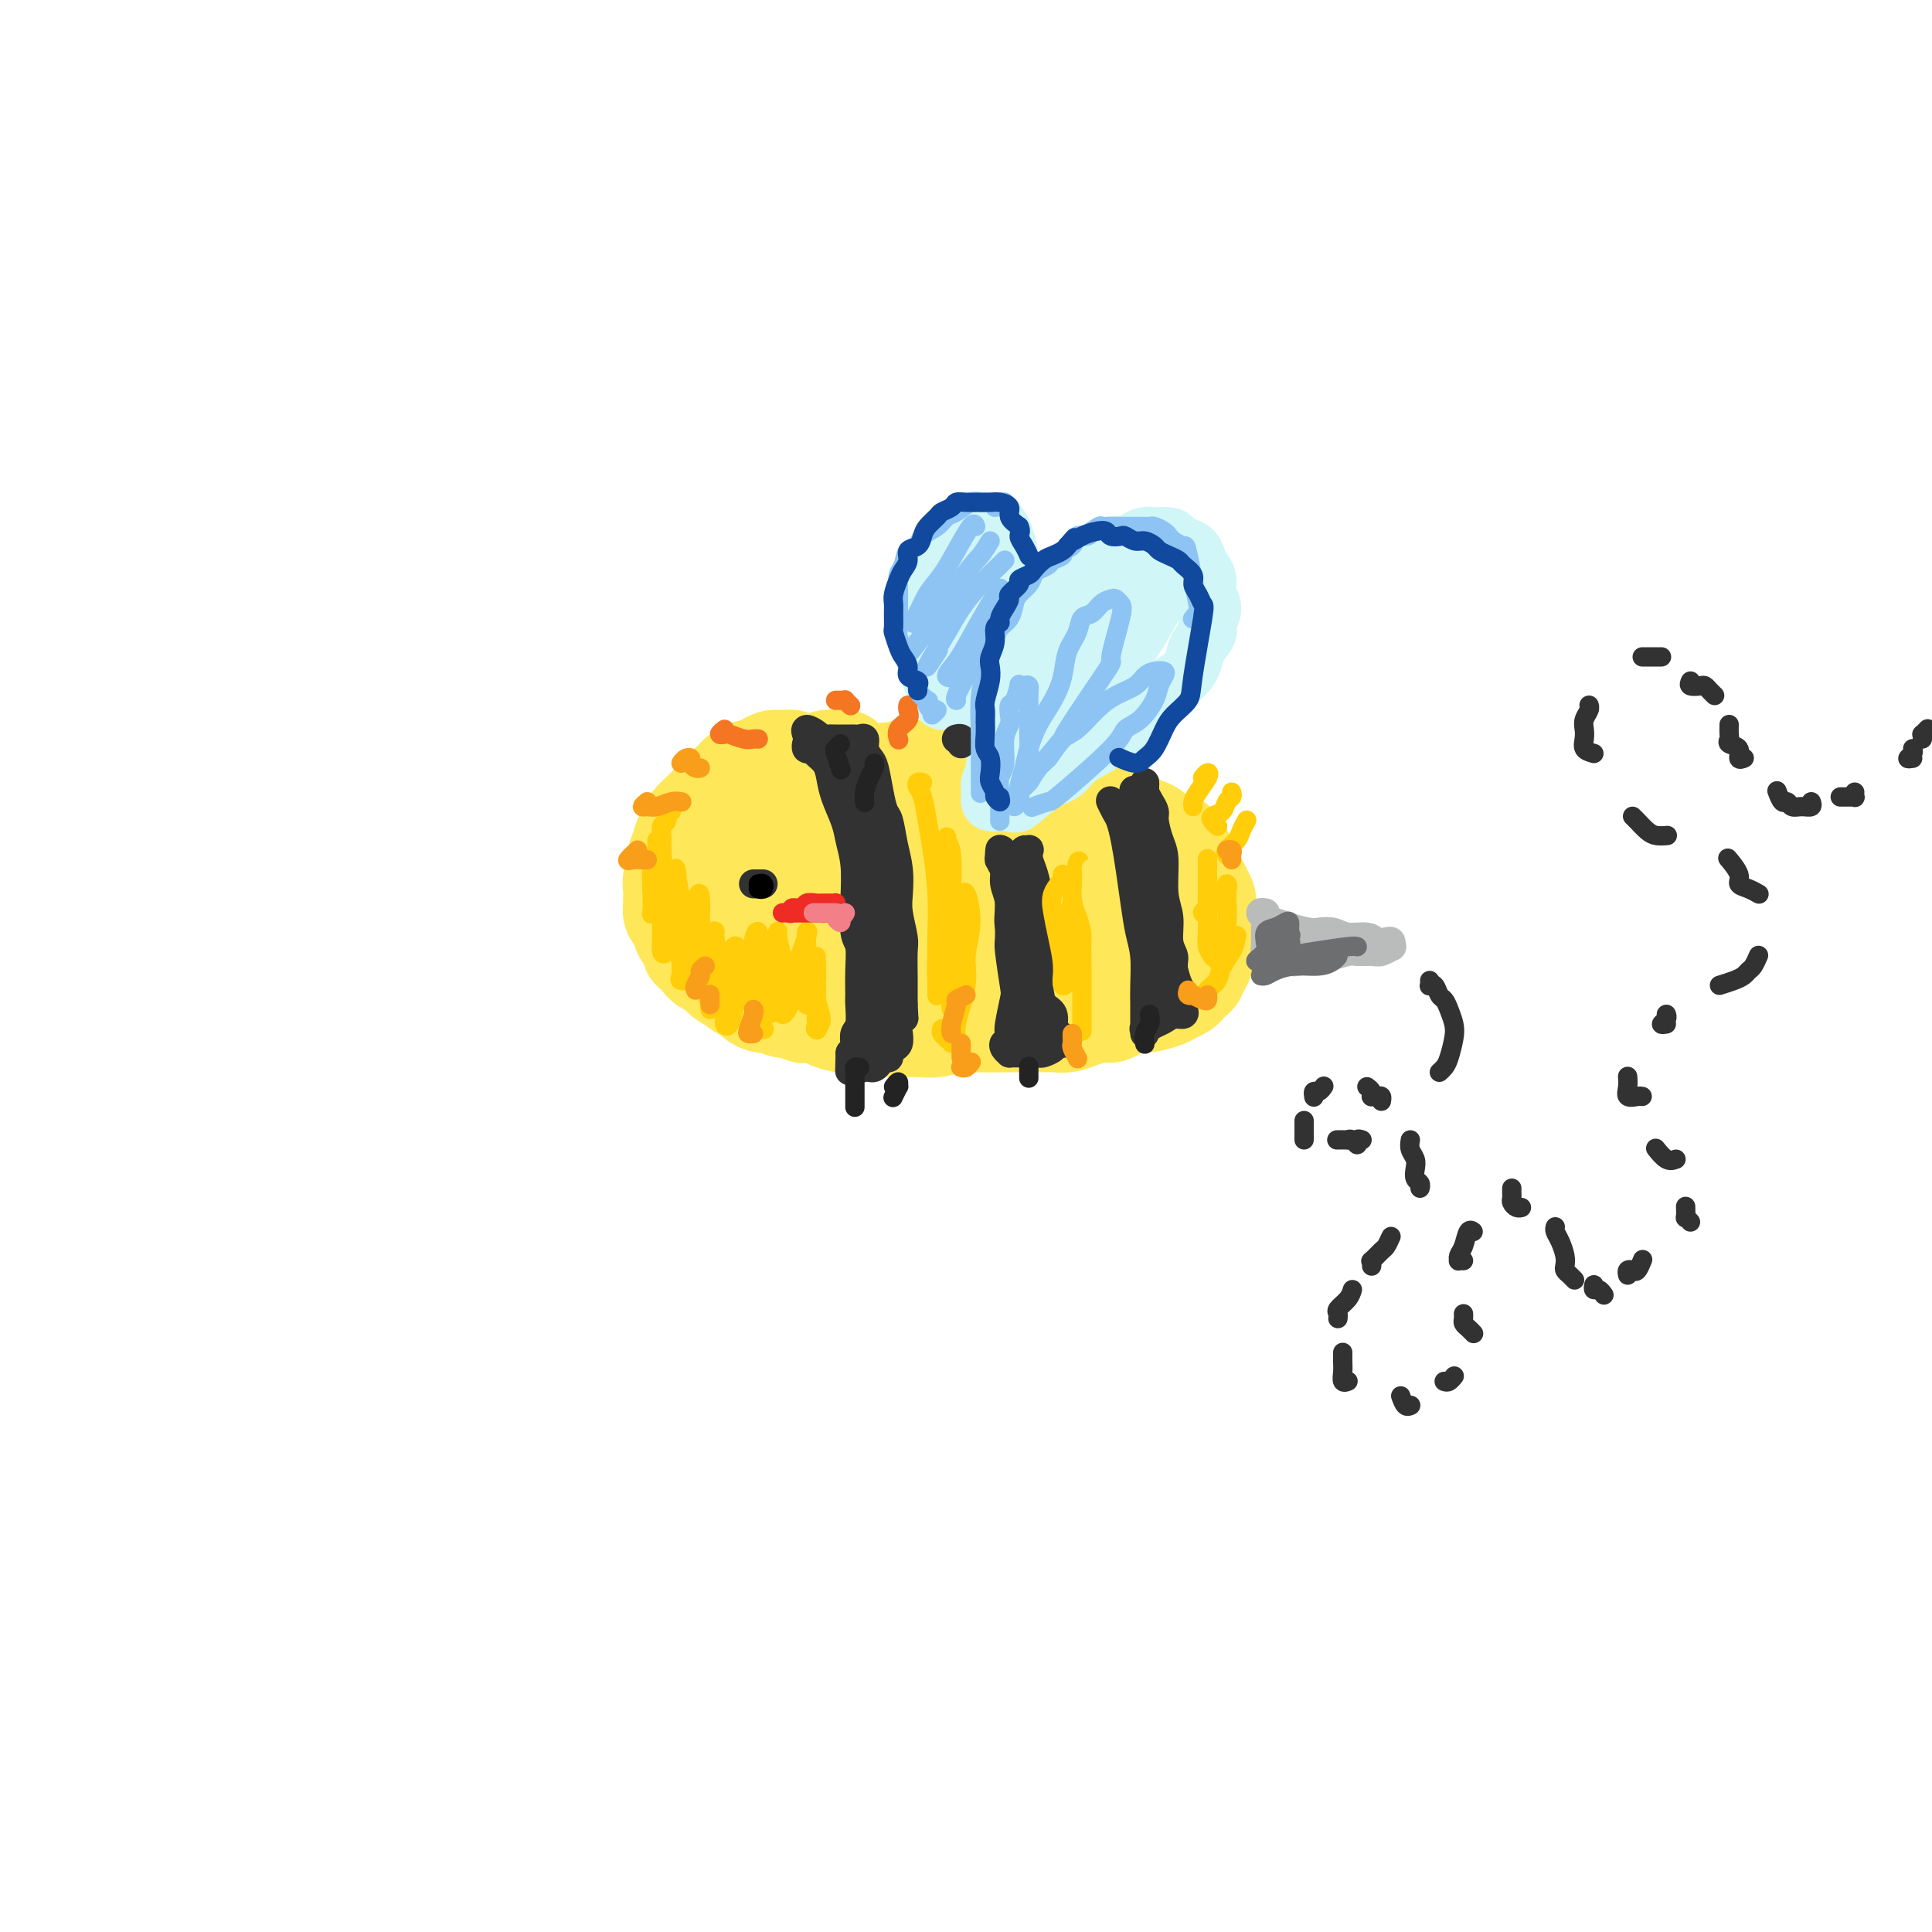 <svg viewBox='0 0 400 400' version='1.1' xmlns='http://www.w3.org/2000/svg' xmlns:xlink='http://www.w3.org/1999/xlink'><g fill='none' stroke='rgb(254,232,89)' stroke-width='20' stroke-linecap='round' stroke-linejoin='round'><path d='M161,161c-0.365,-0.000 -0.731,-0.001 -1,0c-0.269,0.001 -0.443,0.003 -1,0c-0.557,-0.003 -1.497,-0.011 -2,0c-0.503,0.011 -0.569,0.041 -1,0c-0.431,-0.041 -1.228,-0.153 -2,0c-0.772,0.153 -1.520,0.569 -2,1c-0.480,0.431 -0.692,0.875 -1,1c-0.308,0.125 -0.711,-0.069 -1,0c-0.289,0.069 -0.462,0.403 -1,1c-0.538,0.597 -1.439,1.458 -2,2c-0.561,0.542 -0.781,0.765 -1,1c-0.219,0.235 -0.436,0.482 -1,1c-0.564,0.518 -1.476,1.308 -2,2c-0.524,0.692 -0.661,1.287 -1,2c-0.339,0.713 -0.879,1.546 -1,2c-0.121,0.454 0.178,0.530 0,1c-0.178,0.470 -0.832,1.334 -1,2c-0.168,0.666 0.151,1.133 0,2c-0.151,0.867 -0.773,2.134 -1,3c-0.227,0.866 -0.058,1.332 0,2c0.058,0.668 0.005,1.540 0,2c-0.005,0.460 0.036,0.508 0,1c-0.036,0.492 -0.151,1.427 0,2c0.151,0.573 0.567,0.782 1,1c0.433,0.218 0.885,0.445 1,1c0.115,0.555 -0.105,1.440 0,2c0.105,0.560 0.537,0.797 1,1c0.463,0.203 0.959,0.374 1,1c0.041,0.626 -0.374,1.707 0,2c0.374,0.293 1.535,-0.202 2,0c0.465,0.202 0.232,1.101 0,2'/><path d='M145,199c1.335,1.726 1.672,1.041 2,1c0.328,-0.041 0.648,0.563 1,1c0.352,0.437 0.737,0.709 1,1c0.263,0.291 0.403,0.603 1,1c0.597,0.397 1.651,0.880 2,1c0.349,0.120 -0.006,-0.121 0,0c0.006,0.121 0.372,0.606 1,1c0.628,0.394 1.519,0.698 2,1c0.481,0.302 0.551,0.602 1,1c0.449,0.398 1.276,0.895 2,1c0.724,0.105 1.345,-0.182 2,0c0.655,0.182 1.345,0.833 2,1c0.655,0.167 1.277,-0.149 2,0c0.723,0.149 1.548,0.762 2,1c0.452,0.238 0.529,0.102 1,0c0.471,-0.102 1.334,-0.171 2,0c0.666,0.171 1.135,0.581 2,1c0.865,0.419 2.125,0.848 3,1c0.875,0.152 1.366,0.027 2,0c0.634,-0.027 1.412,0.046 3,0c1.588,-0.046 3.984,-0.209 5,0c1.016,0.209 0.650,0.789 1,1c0.350,0.211 1.417,0.053 2,0c0.583,-0.053 0.684,-0.000 1,0c0.316,0.000 0.847,-0.053 2,0c1.153,0.053 2.927,0.210 4,0c1.073,-0.210 1.445,-0.788 2,-1c0.555,-0.212 1.293,-0.057 2,0c0.707,0.057 1.383,0.015 2,0c0.617,-0.015 1.176,-0.004 2,0c0.824,0.004 1.912,0.002 3,0'/><path d='M205,212c5.089,-0.000 2.311,-0.000 2,0c-0.311,0.000 1.845,0.001 3,0c1.155,-0.001 1.308,-0.003 2,0c0.692,0.003 1.922,0.011 3,0c1.078,-0.011 2.004,-0.041 3,0c0.996,0.041 2.061,0.152 3,0c0.939,-0.152 1.750,-0.566 3,-1c1.250,-0.434 2.938,-0.886 4,-1c1.062,-0.114 1.500,0.110 2,0c0.500,-0.110 1.064,-0.554 2,-1c0.936,-0.446 2.243,-0.893 3,-1c0.757,-0.107 0.962,0.126 2,0c1.038,-0.126 2.908,-0.611 4,-1c1.092,-0.389 1.407,-0.681 2,-1c0.593,-0.319 1.465,-0.663 2,-1c0.535,-0.337 0.735,-0.666 1,-1c0.265,-0.334 0.597,-0.674 1,-1c0.403,-0.326 0.879,-0.640 1,-1c0.121,-0.360 -0.111,-0.768 0,-1c0.111,-0.232 0.566,-0.289 1,-1c0.434,-0.711 0.848,-2.077 1,-3c0.152,-0.923 0.040,-1.403 0,-2c-0.040,-0.597 -0.010,-1.311 0,-2c0.010,-0.689 -0.000,-1.353 0,-2c0.000,-0.647 0.011,-1.275 0,-2c-0.011,-0.725 -0.044,-1.545 0,-2c0.044,-0.455 0.167,-0.545 0,-1c-0.167,-0.455 -0.622,-1.276 -1,-2c-0.378,-0.724 -0.679,-1.350 -1,-2c-0.321,-0.650 -0.660,-1.325 -1,-2'/><path d='M247,180c-0.943,-2.996 -1.800,-1.986 -2,-2c-0.200,-0.014 0.255,-1.051 0,-2c-0.255,-0.949 -1.222,-1.812 -2,-2c-0.778,-0.188 -1.366,0.297 -2,0c-0.634,-0.297 -1.314,-1.375 -2,-2c-0.686,-0.625 -1.380,-0.797 -2,-1c-0.620,-0.203 -1.167,-0.436 -2,-1c-0.833,-0.564 -1.953,-1.460 -3,-2c-1.047,-0.540 -2.022,-0.723 -3,-1c-0.978,-0.277 -1.961,-0.648 -3,-1c-1.039,-0.352 -2.135,-0.686 -3,-1c-0.865,-0.314 -1.500,-0.609 -3,-1c-1.500,-0.391 -3.866,-0.878 -5,-1c-1.134,-0.122 -1.037,0.121 -2,0c-0.963,-0.121 -2.986,-0.608 -5,-1c-2.014,-0.392 -4.020,-0.690 -5,-1c-0.980,-0.310 -0.934,-0.631 -4,-1c-3.066,-0.369 -9.243,-0.787 -11,-1c-1.757,-0.213 0.905,-0.223 0,0c-0.905,0.223 -5.379,0.677 -8,1c-2.621,0.323 -3.390,0.513 -5,1c-1.610,0.487 -4.060,1.270 -6,2c-1.940,0.730 -3.370,1.406 -5,2c-1.630,0.594 -3.461,1.106 -5,2c-1.539,0.894 -2.788,2.172 -4,3c-1.212,0.828 -2.388,1.208 -3,2c-0.612,0.792 -0.659,1.996 -1,3c-0.341,1.004 -0.976,1.809 -1,3c-0.024,1.191 0.565,2.769 1,4c0.435,1.231 0.718,2.116 1,3'/><path d='M152,185c0.243,2.970 0.850,3.896 2,5c1.150,1.104 2.842,2.388 4,3c1.158,0.612 1.782,0.553 4,1c2.218,0.447 6.029,1.400 9,2c2.971,0.600 5.102,0.846 8,1c2.898,0.154 6.565,0.217 10,0c3.435,-0.217 6.639,-0.714 10,-1c3.361,-0.286 6.878,-0.362 10,-1c3.122,-0.638 5.848,-1.839 8,-3c2.152,-1.161 3.731,-2.281 5,-3c1.269,-0.719 2.228,-1.035 3,-2c0.772,-0.965 1.355,-2.577 1,-4c-0.355,-1.423 -1.650,-2.655 -3,-4c-1.350,-1.345 -2.754,-2.802 -4,-4c-1.246,-1.198 -2.333,-2.136 -6,-3c-3.667,-0.864 -9.912,-1.652 -13,-2c-3.088,-0.348 -3.017,-0.256 -5,0c-1.983,0.256 -6.019,0.674 -10,1c-3.981,0.326 -7.905,0.559 -11,1c-3.095,0.441 -5.359,1.090 -8,2c-2.641,0.910 -5.659,2.082 -8,3c-2.341,0.918 -4.004,1.582 -5,3c-0.996,1.418 -1.324,3.588 -1,5c0.324,1.412 1.299,2.065 3,3c1.701,0.935 4.127,2.154 7,3c2.873,0.846 6.193,1.321 10,2c3.807,0.679 8.100,1.563 12,2c3.900,0.437 7.406,0.426 11,0c3.594,-0.426 7.275,-1.269 10,-2c2.725,-0.731 4.493,-1.352 6,-2c1.507,-0.648 2.754,-1.324 4,-2'/><path d='M215,189c4.702,-1.279 0.956,-1.477 -1,-2c-1.956,-0.523 -2.121,-1.372 -3,-2c-0.879,-0.628 -2.472,-1.034 -4,-2c-1.528,-0.966 -2.990,-2.491 -4,-3c-1.010,-0.509 -1.567,-0.002 -2,0c-0.433,0.002 -0.741,-0.501 0,0c0.741,0.501 2.530,2.007 4,3c1.470,0.993 2.621,1.475 4,2c1.379,0.525 2.986,1.094 5,1c2.014,-0.094 4.437,-0.851 6,-1c1.563,-0.149 2.268,0.310 3,0c0.732,-0.310 1.490,-1.389 2,-2c0.510,-0.611 0.772,-0.754 0,-1c-0.772,-0.246 -2.577,-0.595 -3,-1c-0.423,-0.405 0.535,-0.865 -7,-1c-7.535,-0.135 -23.562,0.055 -29,0c-5.438,-0.055 -0.288,-0.356 -1,0c-0.712,0.356 -7.288,1.369 -10,2c-2.712,0.631 -1.562,0.880 -1,1c0.562,0.120 0.534,0.112 1,0c0.466,-0.112 1.424,-0.327 3,0c1.576,0.327 3.768,1.197 6,2c2.232,0.803 4.505,1.538 8,2c3.495,0.462 8.214,0.649 11,1c2.786,0.351 3.639,0.865 6,1c2.361,0.135 6.231,-0.108 9,0c2.769,0.108 4.438,0.568 6,1c1.562,0.432 3.018,0.838 4,1c0.982,0.162 1.491,0.081 2,0'/><path d='M230,191c8.443,1.523 2.052,0.829 0,0c-2.052,-0.829 0.235,-1.794 1,-2c0.765,-0.206 0.008,0.348 0,0c-0.008,-0.348 0.731,-1.599 1,-2c0.269,-0.401 0.067,0.046 0,0c-0.067,-0.046 0.002,-0.586 0,-1c-0.002,-0.414 -0.075,-0.701 0,-1c0.075,-0.299 0.299,-0.609 0,-1c-0.299,-0.391 -1.122,-0.862 -2,-1c-0.878,-0.138 -1.812,0.058 -2,0c-0.188,-0.058 0.369,-0.368 -1,0c-1.369,0.368 -4.664,1.416 -7,2c-2.336,0.584 -3.712,0.705 -5,1c-1.288,0.295 -2.489,0.763 -4,1c-1.511,0.237 -3.333,0.243 -5,0c-1.667,-0.243 -3.180,-0.736 -5,-1c-1.820,-0.264 -3.949,-0.298 -6,-1c-2.051,-0.702 -4.025,-2.072 -6,-3c-1.975,-0.928 -3.950,-1.414 -6,-2c-2.050,-0.586 -4.176,-1.270 -6,-2c-1.824,-0.730 -3.346,-1.505 -5,-2c-1.654,-0.495 -3.440,-0.710 -5,-1c-1.560,-0.290 -2.894,-0.655 -4,-1c-1.106,-0.345 -1.985,-0.670 -3,-1c-1.015,-0.330 -2.167,-0.666 -3,-1c-0.833,-0.334 -1.347,-0.667 -2,-1c-0.653,-0.333 -1.446,-0.667 -2,-1c-0.554,-0.333 -0.870,-0.667 -1,-1c-0.130,-0.333 -0.073,-0.667 0,-1c0.073,-0.333 0.164,-0.667 0,-1c-0.164,-0.333 -0.582,-0.667 -1,-1'/><path d='M151,166c-1.154,-1.091 -1.038,-0.817 -1,-1c0.038,-0.183 -0.001,-0.823 0,-1c0.001,-0.177 0.041,0.107 0,0c-0.041,-0.107 -0.162,-0.607 0,-1c0.162,-0.393 0.606,-0.679 1,-1c0.394,-0.321 0.738,-0.677 1,-1c0.262,-0.323 0.440,-0.612 1,-1c0.560,-0.388 1.500,-0.874 2,-1c0.500,-0.126 0.558,0.109 1,0c0.442,-0.109 1.267,-0.562 2,-1c0.733,-0.438 1.373,-0.863 2,-1c0.627,-0.137 1.241,0.012 2,0c0.759,-0.012 1.664,-0.185 2,0c0.336,0.185 0.104,0.729 1,1c0.896,0.271 2.920,0.269 4,0c1.080,-0.269 1.217,-0.804 2,-1c0.783,-0.196 2.211,-0.053 3,0c0.789,0.053 0.940,0.015 1,0c0.060,-0.015 0.030,-0.008 0,0'/></g>
<g fill='none' stroke='rgb(186,187,187)' stroke-width='6' stroke-linecap='round' stroke-linejoin='round'><path d='M262,189c-0.509,-0.081 -1.019,-0.163 -1,0c0.019,0.163 0.565,0.569 1,1c0.435,0.431 0.759,0.886 1,1c0.241,0.114 0.400,-0.114 1,0c0.600,0.114 1.643,0.571 3,1c1.357,0.429 3.028,0.832 4,1c0.972,0.168 1.243,0.101 2,0c0.757,-0.101 1.999,-0.237 3,0c1.001,0.237 1.761,0.847 3,1c1.239,0.153 2.959,-0.151 4,0c1.041,0.151 1.405,0.757 2,1c0.595,0.243 1.421,0.121 2,0c0.579,-0.121 0.911,-0.243 1,0c0.089,0.243 -0.063,0.850 0,1c0.063,0.150 0.342,-0.157 0,0c-0.342,0.157 -1.306,0.778 -2,1c-0.694,0.222 -1.119,0.044 -2,0c-0.881,-0.044 -2.218,0.044 -3,0c-0.782,-0.044 -1.011,-0.222 -2,0c-0.989,0.222 -2.739,0.843 -4,1c-1.261,0.157 -2.032,-0.150 -3,0c-0.968,0.150 -2.134,0.757 -3,1c-0.866,0.243 -1.433,0.121 -2,0'/><path d='M267,199c-3.791,0.684 -3.268,0.394 -3,0c0.268,-0.394 0.282,-0.893 0,-1c-0.282,-0.107 -0.860,0.179 -1,0c-0.140,-0.179 0.159,-0.821 0,-1c-0.159,-0.179 -0.775,0.106 -1,0c-0.225,-0.106 -0.060,-0.601 0,-1c0.060,-0.399 0.016,-0.700 0,-1c-0.016,-0.300 -0.004,-0.599 0,-1c0.004,-0.401 0.001,-0.904 0,-1c-0.001,-0.096 -0.000,0.216 0,0c0.000,-0.216 0.000,-0.959 0,-1c-0.000,-0.041 -0.000,0.620 0,1c0.000,0.380 0.000,0.480 0,1c-0.000,0.520 -0.000,1.459 0,2c0.000,0.541 0.000,0.684 0,1c-0.000,0.316 -0.000,0.805 0,1c0.000,0.195 0.000,0.098 0,0'/><path d='M262,198c0.194,0.679 0.679,0.378 1,0c0.321,-0.378 0.478,-0.833 1,-1c0.522,-0.167 1.410,-0.045 2,0c0.590,0.045 0.883,0.013 1,0c0.117,-0.013 0.059,-0.006 0,0'/></g>
<g fill='none' stroke='rgb(208,246,247)' stroke-width='12' stroke-linecap='round' stroke-linejoin='round'><path d='M207,164c0.083,0.316 0.166,0.633 0,1c-0.166,0.367 -0.581,0.786 -1,1c-0.419,0.214 -0.840,0.223 -1,0c-0.160,-0.223 -0.058,-0.678 0,-1c0.058,-0.322 0.071,-0.511 0,-1c-0.071,-0.489 -0.227,-1.278 0,-2c0.227,-0.722 0.836,-1.376 1,-2c0.164,-0.624 -0.116,-1.217 0,-2c0.116,-0.783 0.628,-1.755 1,-3c0.372,-1.245 0.605,-2.764 1,-4c0.395,-1.236 0.951,-2.188 1,-3c0.049,-0.812 -0.409,-1.485 0,-2c0.409,-0.515 1.687,-0.871 2,-2c0.313,-1.129 -0.337,-3.030 0,-4c0.337,-0.970 1.662,-1.007 2,-2c0.338,-0.993 -0.310,-2.940 0,-4c0.310,-1.060 1.578,-1.232 2,-2c0.422,-0.768 -0.001,-2.131 0,-3c0.001,-0.869 0.426,-1.244 1,-2c0.574,-0.756 1.299,-1.893 2,-3c0.701,-1.107 1.380,-2.185 2,-3c0.620,-0.815 1.181,-1.366 2,-2c0.819,-0.634 1.896,-1.349 3,-2c1.104,-0.651 2.235,-1.236 3,-2c0.765,-0.764 1.163,-1.707 2,-2c0.837,-0.293 2.111,0.065 3,0c0.889,-0.065 1.393,-0.554 2,-1c0.607,-0.446 1.317,-0.851 2,-1c0.683,-0.149 1.338,-0.043 2,0c0.662,0.043 1.331,0.021 2,0'/><path d='M241,111c2.062,-0.134 1.718,0.531 2,1c0.282,0.469 1.190,0.744 2,1c0.810,0.256 1.522,0.494 2,1c0.478,0.506 0.721,1.279 1,2c0.279,0.721 0.592,1.390 1,2c0.408,0.610 0.910,1.160 1,2c0.090,0.840 -0.231,1.971 0,3c0.231,1.029 1.016,1.955 1,3c-0.016,1.045 -0.833,2.210 -1,3c-0.167,0.790 0.315,1.207 0,2c-0.315,0.793 -1.426,1.962 -2,3c-0.574,1.038 -0.610,1.946 -1,3c-0.390,1.054 -1.134,2.253 -2,3c-0.866,0.747 -1.852,1.042 -3,2c-1.148,0.958 -2.456,2.579 -4,4c-1.544,1.421 -3.324,2.643 -5,4c-1.676,1.357 -3.248,2.848 -5,4c-1.752,1.152 -3.684,1.965 -5,3c-1.316,1.035 -2.017,2.291 -3,3c-0.983,0.709 -2.249,0.870 -4,2c-1.751,1.130 -3.986,3.228 -5,4c-1.014,0.772 -0.807,0.219 -1,0c-0.193,-0.219 -0.785,-0.103 -1,0c-0.215,0.103 -0.052,0.193 0,0c0.052,-0.193 -0.005,-0.668 0,-1c0.005,-0.332 0.073,-0.520 0,-1c-0.073,-0.480 -0.288,-1.252 0,-2c0.288,-0.748 1.077,-1.471 2,-3c0.923,-1.529 1.978,-3.866 3,-6c1.022,-2.134 2.011,-4.067 3,-6'/><path d='M217,147c2.182,-4.492 3.638,-7.223 5,-9c1.362,-1.777 2.630,-2.601 4,-4c1.370,-1.399 2.843,-3.375 4,-5c1.157,-1.625 1.997,-2.901 3,-4c1.003,-1.099 2.168,-2.022 3,-3c0.832,-0.978 1.329,-2.013 1,-2c-0.329,0.013 -1.485,1.073 -2,2c-0.515,0.927 -0.390,1.722 -1,3c-0.610,1.278 -1.957,3.040 -3,5c-1.043,1.960 -1.784,4.119 -3,6c-1.216,1.881 -2.909,3.484 -4,5c-1.091,1.516 -1.580,2.944 -2,4c-0.420,1.056 -0.771,1.740 -1,2c-0.229,0.260 -0.338,0.097 0,0c0.338,-0.097 1.122,-0.126 2,-1c0.878,-0.874 1.851,-2.591 3,-4c1.149,-1.409 2.473,-2.508 4,-4c1.527,-1.492 3.255,-3.376 5,-6c1.745,-2.624 3.505,-5.989 4,-7c0.495,-1.011 -0.274,0.331 0,0c0.274,-0.331 1.593,-2.336 0,-1c-1.593,1.336 -6.098,6.013 -8,8c-1.902,1.987 -1.200,1.285 -1,1c0.200,-0.285 -0.100,-0.154 0,-1c0.100,-0.846 0.600,-2.670 1,-4c0.400,-1.330 0.700,-2.165 1,-3'/><path d='M232,125c0.307,-1.886 0.573,-3.102 1,-4c0.427,-0.898 1.014,-1.477 1,-2c-0.014,-0.523 -0.630,-0.989 -1,-1c-0.370,-0.011 -0.494,0.433 -1,1c-0.506,0.567 -1.392,1.256 -2,2c-0.608,0.744 -0.937,1.544 -2,3c-1.063,1.456 -2.859,3.567 -4,5c-1.141,1.433 -1.625,2.188 -2,3c-0.375,0.812 -0.639,1.680 -1,2c-0.361,0.320 -0.817,0.091 -1,0c-0.183,-0.091 -0.091,-0.046 0,0'/><path d='M195,145c-0.025,0.094 -0.049,0.187 0,0c0.049,-0.187 0.172,-0.655 0,-1c-0.172,-0.345 -0.638,-0.566 -1,-1c-0.362,-0.434 -0.619,-1.080 -1,-2c-0.381,-0.920 -0.887,-2.113 -1,-3c-0.113,-0.887 0.166,-1.466 0,-2c-0.166,-0.534 -0.778,-1.021 -1,-2c-0.222,-0.979 -0.056,-2.450 0,-3c0.056,-0.550 0.001,-0.178 0,-1c-0.001,-0.822 0.051,-2.839 0,-4c-0.051,-1.161 -0.207,-1.467 0,-2c0.207,-0.533 0.777,-1.294 1,-2c0.223,-0.706 0.100,-1.358 0,-2c-0.100,-0.642 -0.178,-1.274 0,-2c0.178,-0.726 0.610,-1.547 1,-2c0.390,-0.453 0.737,-0.537 1,-1c0.263,-0.463 0.441,-1.305 1,-2c0.559,-0.695 1.501,-1.244 2,-2c0.499,-0.756 0.557,-1.720 1,-2c0.443,-0.280 1.270,0.124 2,0c0.730,-0.124 1.361,-0.775 2,-1c0.639,-0.225 1.285,-0.023 2,0c0.715,0.023 1.499,-0.133 2,0c0.501,0.133 0.720,0.555 1,1c0.280,0.445 0.621,0.913 1,2c0.379,1.087 0.794,2.793 1,4c0.206,1.207 0.202,1.916 0,3c-0.202,1.084 -0.601,2.542 -1,4'/><path d='M208,122c-0.350,1.529 -0.723,1.851 -1,3c-0.277,1.149 -0.456,3.125 -1,5c-0.544,1.875 -1.452,3.649 -2,5c-0.548,1.351 -0.734,2.278 -1,3c-0.266,0.722 -0.611,1.239 -1,2c-0.389,0.761 -0.822,1.767 -1,2c-0.178,0.233 -0.100,-0.307 0,0c0.100,0.307 0.223,1.460 0,2c-0.223,0.540 -0.793,0.465 -1,0c-0.207,-0.465 -0.051,-1.320 0,-2c0.051,-0.680 -0.002,-1.184 0,-2c0.002,-0.816 0.058,-1.942 0,-3c-0.058,-1.058 -0.229,-2.046 0,-4c0.229,-1.954 0.857,-4.872 1,-7c0.143,-2.128 -0.198,-3.466 0,-5c0.198,-1.534 0.936,-3.264 1,-4c0.064,-0.736 -0.546,-0.478 -1,0c-0.454,0.478 -0.752,1.174 -1,2c-0.248,0.826 -0.446,1.780 -1,4c-0.554,2.220 -1.465,5.706 -2,8c-0.535,2.294 -0.693,3.395 -1,5c-0.307,1.605 -0.762,3.714 -1,5c-0.238,1.286 -0.260,1.748 0,2c0.260,0.252 0.802,0.294 1,0c0.198,-0.294 0.053,-0.924 0,-1c-0.053,-0.076 -0.014,0.403 0,0c0.014,-0.403 0.004,-1.686 0,-2c-0.004,-0.314 -0.002,0.343 0,1'/><path d='M196,141c-0.557,3.817 0.051,2.358 0,2c-0.051,-0.358 -0.760,0.384 -1,1c-0.240,0.616 -0.012,1.107 0,1c0.012,-0.107 -0.193,-0.812 0,-1c0.193,-0.188 0.783,0.142 1,0c0.217,-0.142 0.062,-0.755 0,-1c-0.062,-0.245 -0.031,-0.123 0,0'/></g>
<g fill='none' stroke='rgb(50,50,50)' stroke-width='6' stroke-linecap='round' stroke-linejoin='round'><path d='M167,155c0.026,-0.541 0.052,-1.082 0,-1c-0.052,0.082 -0.182,0.787 0,1c0.182,0.213 0.678,-0.065 1,0c0.322,0.065 0.471,0.474 1,1c0.529,0.526 1.437,1.168 2,2c0.563,0.832 0.782,1.855 1,3c0.218,1.145 0.437,2.414 1,4c0.563,1.586 1.470,3.489 2,5c0.530,1.511 0.682,2.629 1,4c0.318,1.371 0.803,2.994 1,5c0.197,2.006 0.105,4.394 0,7c-0.105,2.606 -0.225,5.431 0,7c0.225,1.569 0.793,1.884 1,3c0.207,1.116 0.052,3.033 0,5c-0.052,1.967 0.000,3.984 0,5c-0.000,1.016 -0.053,1.032 0,2c0.053,0.968 0.210,2.889 0,4c-0.210,1.111 -0.789,1.411 -1,2c-0.211,0.589 -0.056,1.465 0,2c0.056,0.535 0.012,0.729 0,1c-0.012,0.271 0.007,0.619 0,1c-0.007,0.381 -0.040,0.795 0,1c0.040,0.205 0.154,0.201 0,0c-0.154,-0.201 -0.577,-0.601 -1,-1'/><path d='M176,218c-0.167,6.500 -0.083,3.250 0,0'/><path d='M167,152c0.054,0.135 0.108,0.271 0,0c-0.108,-0.271 -0.377,-0.948 0,-1c0.377,-0.052 1.400,0.522 2,1c0.600,0.478 0.777,0.860 1,1c0.223,0.140 0.494,0.037 1,0c0.506,-0.037 1.249,-0.010 2,0c0.751,0.010 1.512,0.001 2,0c0.488,-0.001 0.704,0.006 1,0c0.296,-0.006 0.671,-0.023 1,0c0.329,0.023 0.613,0.087 1,0c0.387,-0.087 0.877,-0.323 1,0c0.123,0.323 -0.122,1.207 0,2c0.122,0.793 0.610,1.494 1,2c0.390,0.506 0.682,0.816 1,2c0.318,1.184 0.663,3.242 1,5c0.337,1.758 0.665,3.215 1,4c0.335,0.785 0.677,0.897 1,2c0.323,1.103 0.626,3.199 1,5c0.374,1.801 0.818,3.309 1,5c0.182,1.691 0.101,3.566 0,5c-0.101,1.434 -0.223,2.428 0,4c0.223,1.572 0.792,3.722 1,5c0.208,1.278 0.056,1.683 0,3c-0.056,1.317 -0.015,3.547 0,5c0.015,1.453 0.004,2.129 0,3c-0.004,0.871 -0.002,1.935 0,3'/><path d='M187,208c0.215,4.688 0.251,2.408 0,2c-0.251,-0.408 -0.789,1.056 -1,2c-0.211,0.944 -0.094,1.367 0,2c0.094,0.633 0.166,1.475 0,2c-0.166,0.525 -0.569,0.732 -1,1c-0.431,0.268 -0.889,0.597 -1,1c-0.111,0.403 0.125,0.878 0,1c-0.125,0.122 -0.611,-0.111 -1,0c-0.389,0.111 -0.681,0.567 -1,1c-0.319,0.433 -0.664,0.844 -1,1c-0.336,0.156 -0.664,0.057 -1,0c-0.336,-0.057 -0.682,-0.070 -1,0c-0.318,0.070 -0.610,0.225 -1,0c-0.390,-0.225 -0.880,-0.830 -1,-1c-0.120,-0.170 0.129,0.095 0,0c-0.129,-0.095 -0.637,-0.549 0,-1c0.637,-0.451 2.419,-0.897 3,-1c0.581,-0.103 -0.040,0.138 0,-1c0.040,-1.138 0.740,-3.655 1,-5c0.260,-1.345 0.080,-1.517 0,-2c-0.080,-0.483 -0.059,-1.278 0,-3c0.059,-1.722 0.157,-4.371 0,-7c-0.157,-2.629 -0.568,-5.237 -1,-8c-0.432,-2.763 -0.887,-5.682 -1,-8c-0.113,-2.318 0.114,-4.034 0,-6c-0.114,-1.966 -0.569,-4.183 -1,-6c-0.431,-1.817 -0.837,-3.233 -1,-5c-0.163,-1.767 -0.081,-3.883 0,-6'/><path d='M177,161c-0.844,-6.899 -0.955,-4.647 -1,-4c-0.045,0.647 -0.023,-0.310 0,-1c0.023,-0.690 0.049,-1.111 0,-1c-0.049,0.111 -0.173,0.755 0,1c0.173,0.245 0.641,0.090 1,1c0.359,0.910 0.608,2.883 1,5c0.392,2.117 0.928,4.376 1,6c0.072,1.624 -0.320,2.613 0,6c0.320,3.387 1.354,9.173 2,13c0.646,3.827 0.906,5.694 1,8c0.094,2.306 0.021,5.050 0,7c-0.021,1.950 0.008,3.107 0,4c-0.008,0.893 -0.054,1.523 0,2c0.054,0.477 0.208,0.800 0,0c-0.208,-0.800 -0.779,-2.722 -1,-4c-0.221,-1.278 -0.094,-1.913 0,-4c0.094,-2.087 0.154,-5.627 0,-9c-0.154,-3.373 -0.521,-6.579 -1,-10c-0.479,-3.421 -1.069,-7.058 -1,-9c0.069,-1.942 0.797,-2.188 1,-3c0.203,-0.812 -0.117,-2.190 0,-2c0.117,0.190 0.672,1.949 1,3c0.328,1.051 0.428,1.395 1,6c0.572,4.605 1.616,13.471 2,17c0.384,3.529 0.110,1.723 0,1c-0.110,-0.723 -0.055,-0.361 0,0'/><path d='M207,176c-0.006,0.049 -0.012,0.098 0,0c0.012,-0.098 0.042,-0.343 0,0c-0.042,0.343 -0.154,1.272 0,2c0.154,0.728 0.576,1.254 1,2c0.424,0.746 0.849,1.713 1,3c0.151,1.287 0.027,2.894 0,5c-0.027,2.106 0.042,4.711 0,6c-0.042,1.289 -0.193,1.261 0,3c0.193,1.739 0.732,5.244 1,7c0.268,1.756 0.264,1.762 0,3c-0.264,1.238 -0.790,3.708 -1,5c-0.210,1.292 -0.105,1.408 0,2c0.105,0.592 0.209,1.661 0,2c-0.209,0.339 -0.732,-0.053 -1,0c-0.268,0.053 -0.280,0.550 0,1c0.280,0.450 0.851,0.853 1,1c0.149,0.147 -0.125,0.039 0,0c0.125,-0.039 0.648,-0.010 1,0c0.352,0.010 0.532,-0.000 1,0c0.468,0.000 1.222,0.011 2,0c0.778,-0.011 1.580,-0.044 2,0c0.420,0.044 0.459,0.166 1,0c0.541,-0.166 1.583,-0.619 2,-1c0.417,-0.381 0.208,-0.691 0,-1'/><path d='M218,216c1.834,0.046 1.919,0.160 2,0c0.081,-0.160 0.159,-0.594 0,-1c-0.159,-0.406 -0.553,-0.784 -1,-1c-0.447,-0.216 -0.945,-0.269 -1,-1c-0.055,-0.731 0.335,-2.139 0,-3c-0.335,-0.861 -1.396,-1.175 -2,-2c-0.604,-0.825 -0.753,-2.163 -1,-4c-0.247,-1.837 -0.592,-4.174 -1,-6c-0.408,-1.826 -0.880,-3.139 -1,-5c-0.120,-1.861 0.111,-4.268 0,-6c-0.111,-1.732 -0.566,-2.789 -1,-4c-0.434,-1.211 -0.848,-2.577 -1,-3c-0.152,-0.423 -0.043,0.096 0,0c0.043,-0.096 0.019,-0.808 0,-1c-0.019,-0.192 -0.033,0.136 0,1c0.033,0.864 0.114,2.264 0,3c-0.114,0.736 -0.423,0.807 0,4c0.423,3.193 1.578,9.508 2,13c0.422,3.492 0.110,4.161 0,5c-0.110,0.839 -0.019,1.848 0,2c0.019,0.152 -0.033,-0.553 0,-1c0.033,-0.447 0.153,-0.635 0,-2c-0.153,-1.365 -0.577,-3.907 -1,-6c-0.423,-2.093 -0.845,-3.736 -1,-6c-0.155,-2.264 -0.042,-5.148 0,-7c0.042,-1.852 0.012,-2.672 0,-3c-0.012,-0.328 -0.006,-0.164 0,0'/><path d='M211,182c-0.145,-3.571 0.493,-0.998 1,0c0.507,0.998 0.883,0.421 1,0c0.117,-0.421 -0.025,-0.688 0,-1c0.025,-0.312 0.217,-0.671 0,-1c-0.217,-0.329 -0.844,-0.628 -1,-1c-0.156,-0.372 0.158,-0.817 0,-1c-0.158,-0.183 -0.790,-0.106 -1,0c-0.210,0.106 -0.000,0.239 0,0c0.000,-0.239 -0.210,-0.850 0,-1c0.210,-0.150 0.840,0.162 1,0c0.160,-0.162 -0.151,-0.796 0,-1c0.151,-0.204 0.762,0.023 1,0c0.238,-0.023 0.102,-0.297 0,0c-0.102,0.297 -0.171,1.166 0,2c0.171,0.834 0.583,1.634 1,3c0.417,1.366 0.840,3.299 1,5c0.160,1.701 0.057,3.169 0,5c-0.057,1.831 -0.068,4.023 0,6c0.068,1.977 0.214,3.738 0,5c-0.214,1.262 -0.789,2.023 -1,3c-0.211,0.977 -0.056,2.169 0,3c0.056,0.831 0.015,1.301 0,2c-0.015,0.699 -0.004,1.628 0,2c0.004,0.372 0.002,0.186 0,0'/><path d='M214,212c0.224,5.788 0.285,2.258 0,1c-0.285,-1.258 -0.916,-0.242 -1,0c-0.084,0.242 0.379,-0.288 0,0c-0.379,0.288 -1.601,1.396 -2,2c-0.399,0.604 0.026,0.706 0,1c-0.026,0.294 -0.505,0.781 -1,1c-0.495,0.219 -1.008,0.171 -1,0c0.008,-0.171 0.538,-0.465 1,-1c0.462,-0.535 0.855,-1.310 1,-2c0.145,-0.690 0.043,-1.296 0,-2c-0.043,-0.704 -0.026,-1.507 0,-2c0.026,-0.493 0.061,-0.677 0,-1c-0.061,-0.323 -0.217,-0.784 0,-1c0.217,-0.216 0.806,-0.188 1,0c0.194,0.188 -0.008,0.537 0,0c0.008,-0.537 0.228,-1.959 0,-3c-0.228,-1.041 -0.902,-1.699 -1,-3c-0.098,-1.301 0.381,-3.244 0,-5c-0.381,-1.756 -1.622,-3.326 -2,-5c-0.378,-1.674 0.108,-3.454 0,-5c-0.108,-1.546 -0.811,-2.859 -1,-4c-0.189,-1.141 0.135,-2.110 0,-3c-0.135,-0.890 -0.729,-1.701 -1,-2c-0.271,-0.299 -0.220,-0.085 0,0c0.220,0.085 0.610,0.043 1,0'/><path d='M208,178c-0.845,-4.119 -0.958,-0.917 -1,0c-0.042,0.917 -0.012,-0.452 0,-1c0.012,-0.548 0.006,-0.274 0,0'/><path d='M198,153c0.422,-0.111 0.844,-0.222 1,0c0.156,0.222 0.044,0.778 0,1c-0.044,0.222 -0.022,0.111 0,0'/><path d='M230,166c-0.089,-0.189 -0.179,-0.377 0,0c0.179,0.377 0.625,1.320 1,2c0.375,0.680 0.678,1.097 1,2c0.322,0.903 0.665,2.290 1,4c0.335,1.710 0.664,3.742 1,6c0.336,2.258 0.678,4.743 1,7c0.322,2.257 0.622,4.286 1,6c0.378,1.714 0.833,3.114 1,5c0.167,1.886 0.045,4.259 0,6c-0.045,1.741 -0.012,2.850 0,4c0.012,1.150 0.004,2.343 0,3c-0.004,0.657 -0.003,0.779 0,1c0.003,0.221 0.007,0.539 0,1c-0.007,0.461 -0.024,1.063 0,1c0.024,-0.063 0.089,-0.791 0,-1c-0.089,-0.209 -0.332,0.103 0,0c0.332,-0.103 1.238,-0.619 2,-1c0.762,-0.381 1.381,-0.626 2,-1c0.619,-0.374 1.238,-0.877 2,-1c0.762,-0.123 1.665,0.134 2,0c0.335,-0.134 0.101,-0.657 0,-1c-0.101,-0.343 -0.068,-0.504 0,-1c0.068,-0.496 0.172,-1.326 0,-2c-0.172,-0.674 -0.621,-1.193 -1,-2c-0.379,-0.807 -0.690,-1.904 -1,-3'/><path d='M243,201c-0.244,-1.647 0.146,-2.265 0,-3c-0.146,-0.735 -0.826,-1.588 -1,-3c-0.174,-1.412 0.160,-3.383 0,-5c-0.160,-1.617 -0.813,-2.880 -1,-5c-0.187,-2.120 0.091,-5.095 0,-7c-0.091,-1.905 -0.550,-2.738 -1,-4c-0.450,-1.262 -0.891,-2.954 -1,-4c-0.109,-1.046 0.114,-1.447 0,-2c-0.114,-0.553 -0.567,-1.259 -1,-2c-0.433,-0.741 -0.848,-1.517 -1,-2c-0.152,-0.483 -0.041,-0.674 0,-1c0.041,-0.326 0.011,-0.786 0,-1c-0.011,-0.214 -0.004,-0.181 0,0c0.004,0.181 0.004,0.511 0,1c-0.004,0.489 -0.011,1.138 0,2c0.011,0.862 0.041,1.938 0,3c-0.041,1.062 -0.154,2.110 0,4c0.154,1.890 0.574,4.621 1,6c0.426,1.379 0.857,1.406 1,2c0.143,0.594 -0.003,1.755 0,2c0.003,0.245 0.156,-0.426 0,-1c-0.156,-0.574 -0.619,-1.051 -1,-2c-0.381,-0.949 -0.679,-2.371 -1,-4c-0.321,-1.629 -0.663,-3.465 -1,-5c-0.337,-1.535 -0.668,-2.767 -1,-4'/><path d='M235,166c-0.607,-3.020 -0.125,-2.569 0,-2c0.125,0.569 -0.107,1.257 0,2c0.107,0.743 0.554,1.543 1,3c0.446,1.457 0.890,3.572 1,5c0.110,1.428 -0.115,2.171 0,4c0.115,1.829 0.571,4.745 1,7c0.429,2.255 0.833,3.850 1,6c0.167,2.150 0.097,4.854 0,7c-0.097,2.146 -0.222,3.732 0,5c0.222,1.268 0.792,2.217 1,3c0.208,0.783 0.056,1.401 0,2c-0.056,0.599 -0.014,1.181 0,1c0.014,-0.181 0.001,-1.124 0,-1c-0.001,0.124 0.010,1.317 0,0c-0.010,-1.317 -0.040,-5.143 0,-6c0.040,-0.857 0.151,1.256 0,-1c-0.151,-2.256 -0.562,-8.880 -1,-13c-0.438,-4.120 -0.902,-5.735 -1,-7c-0.098,-1.265 0.170,-2.182 0,-3c-0.170,-0.818 -0.777,-1.539 -1,-2c-0.223,-0.461 -0.060,-0.663 0,-1c0.060,-0.337 0.017,-0.811 0,-1c-0.017,-0.189 -0.009,-0.095 0,0'/><path d='M156,183c0.311,0.000 0.622,0.000 1,0c0.378,0.000 0.822,0.000 1,0c0.178,0.000 0.089,0.000 0,0'/></g>
<g fill='none' stroke='rgb(109,110,112)' stroke-width='4' stroke-linecap='round' stroke-linejoin='round'><path d='M263,200c-0.102,0.015 -0.205,0.029 0,0c0.205,-0.029 0.716,-0.103 1,0c0.284,0.103 0.339,0.381 1,0c0.661,-0.381 1.929,-1.423 3,-2c1.071,-0.577 1.947,-0.691 4,-1c2.053,-0.309 5.284,-0.814 7,-1c1.716,-0.186 1.919,-0.053 2,0c0.081,0.053 0.041,0.027 0,0'/><path d='M262,202c-0.402,0.006 -0.805,0.012 -1,0c-0.195,-0.012 -0.184,-0.041 0,0c0.184,0.041 0.539,0.152 1,0c0.461,-0.152 1.027,-0.566 2,-1c0.973,-0.434 2.352,-0.887 4,-1c1.648,-0.113 3.565,0.114 5,0c1.435,-0.114 2.386,-0.569 3,-1c0.614,-0.431 0.890,-0.837 1,-1c0.110,-0.163 0.055,-0.081 0,0'/><path d='M262,199c-0.938,0.087 -1.876,0.174 -2,0c-0.124,-0.174 0.565,-0.609 1,-1c0.435,-0.391 0.615,-0.739 1,-1c0.385,-0.261 0.977,-0.435 2,-1c1.023,-0.565 2.479,-1.521 3,-2c0.521,-0.479 0.108,-0.480 0,-1c-0.108,-0.520 0.091,-1.557 0,-2c-0.091,-0.443 -0.470,-0.291 -1,0c-0.530,0.291 -1.211,0.720 -2,1c-0.789,0.280 -1.685,0.412 -2,1c-0.315,0.588 -0.050,1.634 0,2c0.050,0.366 -0.116,0.052 0,0c0.116,-0.052 0.513,0.157 1,0c0.487,-0.157 1.063,-0.679 1,-1c-0.063,-0.321 -0.765,-0.440 -1,0c-0.235,0.440 -0.003,1.438 0,2c0.003,0.562 -0.223,0.686 0,1c0.223,0.314 0.895,0.816 1,1c0.105,0.184 -0.356,0.050 0,0c0.356,-0.050 1.530,-0.014 2,0c0.470,0.014 0.235,0.007 0,0'/><path d='M267,196c0.196,-0.560 0.393,-1.119 0,-1c-0.393,0.119 -1.375,0.917 -2,2c-0.625,1.083 -0.893,2.452 -1,3c-0.107,0.548 -0.054,0.274 0,0'/></g>
<g fill='none' stroke='rgb(255,205,10)' stroke-width='4' stroke-linecap='round' stroke-linejoin='round'><path d='M249,161c0.370,-0.459 0.740,-0.918 1,-1c0.260,-0.082 0.409,0.213 0,1c-0.409,0.787 -1.378,2.067 -2,3c-0.622,0.933 -0.899,1.518 -1,2c-0.101,0.482 -0.027,0.861 0,1c0.027,0.139 0.008,0.040 0,0c-0.008,-0.040 -0.004,-0.020 0,0'/><path d='M255,164c0.099,0.364 0.197,0.727 0,1c-0.197,0.273 -0.690,0.455 -1,1c-0.310,0.545 -0.437,1.453 -1,2c-0.563,0.547 -1.563,0.734 -2,1c-0.437,0.266 -0.310,0.610 0,1c0.310,0.390 0.803,0.826 1,1c0.197,0.174 0.099,0.087 0,0'/><path d='M258,170c0.099,-0.180 0.198,-0.360 0,0c-0.198,0.360 -0.694,1.259 -1,2c-0.306,0.741 -0.422,1.322 -1,2c-0.578,0.678 -1.617,1.452 -2,2c-0.383,0.548 -0.109,0.871 0,1c0.109,0.129 0.055,0.065 0,0'/><path d='M254,183c0.176,0.250 0.352,0.500 0,1c-0.352,0.500 -1.233,1.251 -2,2c-0.767,0.749 -1.421,1.496 -2,2c-0.579,0.504 -1.083,0.764 -1,1c0.083,0.236 0.753,0.448 1,0c0.247,-0.448 0.071,-1.557 0,-2c-0.071,-0.443 -0.035,-0.222 0,0'/><path d='M250,178c-0.001,-0.201 -0.001,-0.402 0,0c0.001,0.402 0.004,1.408 0,3c-0.004,1.592 -0.015,3.772 0,6c0.015,2.228 0.056,4.504 0,6c-0.056,1.496 -0.207,2.210 0,3c0.207,0.790 0.774,1.654 1,2c0.226,0.346 0.113,0.173 0,0'/><path d='M254,185c-0.021,-0.041 -0.041,-0.082 0,1c0.041,1.082 0.144,3.288 0,5c-0.144,1.712 -0.536,2.931 -1,4c-0.464,1.069 -1.001,1.988 -1,3c0.001,1.012 0.539,2.119 1,2c0.461,-0.119 0.846,-1.462 1,-2c0.154,-0.538 0.077,-0.269 0,0'/><path d='M256,194c0.056,-0.269 0.113,-0.539 0,0c-0.113,0.539 -0.394,1.885 -1,3c-0.606,1.115 -1.535,1.998 -2,3c-0.465,1.002 -0.465,2.124 -1,3c-0.535,0.876 -1.606,1.505 -2,2c-0.394,0.495 -0.113,0.856 0,1c0.113,0.144 0.056,0.072 0,0'/><path d='M191,162c-0.399,-0.084 -0.798,-0.168 -1,0c-0.202,0.168 -0.208,0.590 0,1c0.208,0.410 0.630,0.810 1,2c0.370,1.190 0.688,3.171 1,5c0.312,1.829 0.620,3.505 1,6c0.380,2.495 0.834,5.809 1,9c0.166,3.191 0.045,6.258 0,9c-0.045,2.742 -0.013,5.159 0,7c0.013,1.841 0.007,3.105 0,4c-0.007,0.895 -0.016,1.422 0,1c0.016,-0.422 0.056,-1.794 0,-3c-0.056,-1.206 -0.207,-2.248 0,-5c0.207,-2.752 0.774,-7.215 1,-9c0.226,-1.785 0.113,-0.893 0,0'/><path d='M195,182c0.453,-3.351 0.906,-6.702 1,-8c0.094,-1.298 -0.171,-0.542 0,0c0.171,0.542 0.778,0.869 1,3c0.222,2.131 0.060,6.064 0,8c-0.060,1.936 -0.017,1.874 0,5c0.017,3.126 0.009,9.438 0,13c-0.009,3.562 -0.017,4.373 0,5c0.017,0.627 0.060,1.070 0,1c-0.060,-0.070 -0.224,-0.654 0,-2c0.224,-1.346 0.835,-3.454 1,-6c0.165,-2.546 -0.118,-5.529 0,-8c0.118,-2.471 0.636,-4.430 1,-6c0.364,-1.570 0.573,-2.751 1,-2c0.427,0.751 1.072,3.433 1,6c-0.072,2.567 -0.860,5.018 -1,7c-0.140,1.982 0.370,3.494 0,6c-0.370,2.506 -1.620,6.006 -2,8c-0.380,1.994 0.109,2.483 0,3c-0.109,0.517 -0.818,1.064 -1,1c-0.182,-0.064 0.161,-0.739 0,-1c-0.161,-0.261 -0.828,-0.109 -1,0c-0.172,0.109 0.150,0.173 0,0c-0.150,-0.173 -0.771,-0.585 -1,-1c-0.229,-0.415 -0.065,-0.833 0,-1c0.065,-0.167 0.033,-0.084 0,0'/><path d='M220,181c0.221,0.174 0.441,0.348 0,1c-0.441,0.652 -1.545,1.780 -2,3c-0.455,1.220 -0.261,2.530 0,4c0.261,1.470 0.590,3.098 1,5c0.410,1.902 0.901,4.077 1,6c0.099,1.923 -0.194,3.593 0,4c0.194,0.407 0.875,-0.449 1,-1c0.125,-0.551 -0.306,-0.795 0,-6c0.306,-5.205 1.350,-15.370 2,-18c0.650,-2.630 0.906,2.275 1,6c0.094,3.725 0.025,6.269 0,9c-0.025,2.731 -0.007,5.649 0,9c0.007,3.351 0.002,7.135 0,9c-0.002,1.865 -0.000,1.810 0,1c0.000,-0.810 0.000,-2.374 0,-3c-0.000,-0.626 -0.000,-0.313 0,0'/><path d='M139,168c-0.415,0.056 -0.829,0.112 -1,0c-0.171,-0.112 -0.098,-0.391 0,0c0.098,0.391 0.223,1.453 0,2c-0.223,0.547 -0.792,0.577 -1,1c-0.208,0.423 -0.056,1.237 0,2c0.056,0.763 0.015,1.475 0,2c-0.015,0.525 -0.004,0.864 0,1c0.004,0.136 0.002,0.068 0,0'/><path d='M137,174c-0.453,-0.137 -0.906,-0.274 -1,0c-0.094,0.274 0.170,0.959 0,2c-0.170,1.041 -0.774,2.438 -1,4c-0.226,1.562 -0.076,3.288 0,5c0.076,1.712 0.077,3.410 0,4c-0.077,0.590 -0.231,0.070 0,0c0.231,-0.070 0.846,0.308 1,0c0.154,-0.308 -0.155,-1.303 0,-3c0.155,-1.697 0.774,-4.097 1,-6c0.226,-1.903 0.061,-3.308 0,-4c-0.061,-0.692 -0.017,-0.672 0,-1c0.017,-0.328 0.007,-1.004 0,3c-0.007,4.004 -0.012,12.687 0,16c0.012,3.313 0.041,1.256 0,1c-0.041,-0.256 -0.151,1.289 0,2c0.151,0.711 0.562,0.590 1,0c0.438,-0.590 0.901,-1.648 1,-3c0.099,-1.352 -0.166,-2.999 0,-5c0.166,-2.001 0.762,-4.355 1,-6c0.238,-1.645 0.116,-2.582 0,-3c-0.116,-0.418 -0.227,-0.316 0,1c0.227,1.316 0.791,3.845 1,6c0.209,2.155 0.064,3.936 0,6c-0.064,2.064 -0.045,4.410 0,6c0.045,1.590 0.116,2.425 0,3c-0.116,0.575 -0.421,0.892 0,1c0.421,0.108 1.566,0.008 2,-1c0.434,-1.008 0.155,-2.925 0,-5c-0.155,-2.075 -0.187,-4.307 0,-6c0.187,-1.693 0.594,-2.846 1,-4'/><path d='M144,187c0.687,-2.779 0.906,-2.227 1,-1c0.094,1.227 0.064,3.128 0,5c-0.064,1.872 -0.161,3.714 0,6c0.161,2.286 0.579,5.016 1,7c0.421,1.984 0.845,3.221 1,4c0.155,0.779 0.040,1.099 0,1c-0.040,-0.099 -0.007,-0.618 0,-1c0.007,-0.382 -0.013,-0.626 0,-2c0.013,-1.374 0.060,-3.877 0,-6c-0.060,-2.123 -0.227,-3.868 0,-5c0.227,-1.132 0.850,-1.653 1,-2c0.150,-0.347 -0.171,-0.521 0,1c0.171,1.521 0.833,4.736 1,7c0.167,2.264 -0.162,3.575 0,5c0.162,1.425 0.814,2.963 1,4c0.186,1.037 -0.093,1.572 0,2c0.093,0.428 0.560,0.748 1,0c0.440,-0.748 0.854,-2.564 1,-4c0.146,-1.436 0.024,-2.491 0,-4c-0.024,-1.509 0.050,-3.472 0,-5c-0.050,-1.528 -0.224,-2.620 0,-3c0.224,-0.380 0.847,-0.049 1,1c0.153,1.049 -0.165,2.815 0,4c0.165,1.185 0.814,1.790 1,3c0.186,1.210 -0.090,3.025 0,3c0.090,-0.025 0.546,-1.891 1,-3c0.454,-1.109 0.905,-1.462 1,-3c0.095,-1.538 -0.167,-4.260 0,-6c0.167,-1.740 0.762,-2.497 1,-2c0.238,0.497 0.119,2.249 0,4'/><path d='M157,197c0.481,-0.412 0.184,3.559 0,6c-0.184,2.441 -0.256,3.351 0,4c0.256,0.649 0.838,1.038 1,1c0.162,-0.038 -0.096,-0.501 0,-1c0.096,-0.499 0.547,-1.034 1,-2c0.453,-0.966 0.910,-2.363 1,-4c0.090,-1.637 -0.186,-3.513 0,-5c0.186,-1.487 0.835,-2.585 1,-3c0.165,-0.415 -0.153,-0.145 0,1c0.153,1.145 0.776,3.166 1,5c0.224,1.834 0.049,3.479 0,5c-0.049,1.521 0.027,2.916 0,4c-0.027,1.084 -0.157,1.856 0,2c0.157,0.144 0.602,-0.342 1,-1c0.398,-0.658 0.748,-1.488 1,-3c0.252,-1.512 0.407,-3.704 1,-6c0.593,-2.296 1.623,-4.694 2,-6c0.377,-1.306 0.100,-1.518 0,-1c-0.100,0.518 -0.024,1.766 0,3c0.024,1.234 -0.004,2.455 0,4c0.004,1.545 0.040,3.414 0,5c-0.040,1.586 -0.154,2.891 0,3c0.154,0.109 0.577,-0.977 1,-2c0.423,-1.023 0.845,-1.984 1,-3c0.155,-1.016 0.041,-2.086 0,-3c-0.041,-0.914 -0.011,-1.673 0,-2c0.011,-0.327 0.003,-0.222 0,0c-0.003,0.222 -0.001,0.560 0,2c0.001,1.440 0.000,3.983 0,6c-0.000,2.017 -0.000,3.509 0,5'/><path d='M169,211c0.330,3.065 0.156,2.227 0,2c-0.156,-0.227 -0.293,0.157 0,0c0.293,-0.157 1.018,-0.857 1,-2c-0.018,-1.143 -0.778,-2.731 -1,-4c-0.222,-1.269 0.092,-2.220 0,-3c-0.092,-0.780 -0.592,-1.389 -1,-2c-0.408,-0.611 -0.724,-1.222 -1,-1c-0.276,0.222 -0.510,1.279 -1,2c-0.490,0.721 -1.234,1.107 -2,2c-0.766,0.893 -1.553,2.295 -2,3c-0.447,0.705 -0.552,0.713 -1,1c-0.448,0.287 -1.237,0.851 -2,1c-0.763,0.149 -1.500,-0.118 -2,0c-0.500,0.118 -0.763,0.619 -1,1c-0.237,0.381 -0.448,0.641 0,1c0.448,0.359 1.557,0.817 2,1c0.443,0.183 0.222,0.092 0,0'/></g>
<g fill='none' stroke='rgb(249,158,27)' stroke-width='4' stroke-linecap='round' stroke-linejoin='round'><path d='M141,158c0.303,-0.400 0.607,-0.801 1,-1c0.393,-0.199 0.876,-0.197 1,0c0.124,0.197 -0.111,0.589 0,1c0.111,0.411 0.568,0.841 1,1c0.432,0.159 0.838,0.045 1,0c0.162,-0.045 0.081,-0.023 0,0'/><path d='M134,166c-0.495,0.431 -0.991,0.862 -1,1c-0.009,0.138 0.467,-0.015 1,0c0.533,0.015 1.122,0.200 2,0c0.878,-0.200 2.044,-0.785 3,-1c0.956,-0.215 1.702,-0.062 2,0c0.298,0.062 0.149,0.031 0,0'/><path d='M132,176c-0.906,0.845 -1.812,1.691 -2,2c-0.188,0.309 0.341,0.083 1,0c0.659,-0.083 1.447,-0.022 2,0c0.553,0.022 0.872,0.006 1,0c0.128,-0.006 0.064,-0.003 0,0'/><path d='M146,200c-0.453,0.362 -0.906,0.724 -1,1c-0.094,0.276 0.171,0.466 0,1c-0.171,0.534 -0.777,1.413 -1,2c-0.223,0.587 -0.064,0.882 0,1c0.064,0.118 0.032,0.059 0,0'/><path d='M147,206c0.000,-0.083 0.000,-0.166 0,0c0.000,0.166 0.000,0.581 0,1c0.000,0.419 0.000,0.844 0,1c0.000,0.156 0.000,0.045 0,0c0.000,-0.045 0.000,-0.022 0,0'/><path d='M156,209c0.105,0.113 0.211,0.226 0,1c-0.211,0.774 -0.737,2.207 -1,3c-0.263,0.793 -0.263,0.944 0,1c0.263,0.056 0.789,0.016 1,0c0.211,-0.016 0.105,-0.008 0,0'/><path d='M200,206c-0.876,0.415 -1.751,0.829 -2,1c-0.249,0.171 0.129,0.097 0,1c-0.129,0.903 -0.766,2.781 -1,4c-0.234,1.219 -0.067,1.777 0,2c0.067,0.223 0.033,0.112 0,0'/><path d='M199,216c0.000,0.733 0.000,1.467 0,2c0.000,0.533 0.000,0.867 0,1c-0.000,0.133 0.000,0.067 0,0'/><path d='M199,221c-0.083,-0.030 -0.167,-0.060 0,0c0.167,0.060 0.583,0.208 1,0c0.417,-0.208 0.833,-0.774 1,-1c0.167,-0.226 0.083,-0.113 0,0'/><path d='M222,214c-0.008,0.324 -0.016,0.648 0,1c0.016,0.352 0.056,0.734 0,1c-0.056,0.266 -0.207,0.418 0,1c0.207,0.582 0.774,1.595 1,2c0.226,0.405 0.113,0.203 0,0'/><path d='M246,205c-0.127,0.415 -0.255,0.830 0,1c0.255,0.170 0.891,0.094 1,0c0.109,-0.094 -0.311,-0.208 0,0c0.311,0.208 1.351,0.736 2,1c0.649,0.264 0.905,0.263 1,0c0.095,-0.263 0.027,-0.790 0,-1c-0.027,-0.210 -0.014,-0.105 0,0'/><path d='M255,176c-0.536,0.022 -1.072,0.045 -1,0c0.072,-0.045 0.751,-0.156 1,0c0.249,0.156 0.067,0.581 0,1c-0.067,0.419 -0.019,0.834 0,1c0.019,0.166 0.010,0.083 0,0'/></g>
<g fill='none' stroke='rgb(244,118,35)' stroke-width='4' stroke-linecap='round' stroke-linejoin='round'><path d='M150,151c-0.526,0.415 -1.052,0.829 -1,1c0.052,0.171 0.683,0.098 1,0c0.317,-0.098 0.320,-0.222 1,0c0.680,0.222 2.038,0.792 3,1c0.962,0.208 1.528,0.056 2,0c0.472,-0.056 0.849,-0.016 1,0c0.151,0.016 0.075,0.008 0,0'/><path d='M173,145c0.301,-0.008 0.603,-0.016 1,0c0.397,0.016 0.890,0.056 1,0c0.110,-0.056 -0.163,-0.207 0,0c0.163,0.207 0.761,0.774 1,1c0.239,0.226 0.120,0.113 0,0'/><path d='M188,146c-0.061,0.241 -0.121,0.482 0,1c0.121,0.518 0.424,1.314 0,2c-0.424,0.686 -1.576,1.262 -2,2c-0.424,0.738 -0.121,1.640 0,2c0.121,0.360 0.061,0.180 0,0'/></g>
<g fill='none' stroke='rgb(141,196,244)' stroke-width='4' stroke-linecap='round' stroke-linejoin='round'><path d='M207,170c-0.000,-0.446 -0.000,-0.893 0,-1c0.000,-0.107 0.000,0.124 0,0c-0.000,-0.124 -0.001,-0.603 0,-1c0.001,-0.397 0.004,-0.712 0,-1c-0.004,-0.288 -0.016,-0.549 0,-1c0.016,-0.451 0.061,-1.094 0,-2c-0.061,-0.906 -0.226,-2.077 0,-3c0.226,-0.923 0.845,-1.600 1,-3c0.155,-1.400 -0.152,-3.525 0,-5c0.152,-1.475 0.763,-2.301 1,-3c0.237,-0.699 0.101,-1.269 0,-2c-0.101,-0.731 -0.168,-1.621 0,-2c0.168,-0.379 0.571,-0.246 1,-1c0.429,-0.754 0.886,-2.393 1,-3c0.114,-0.607 -0.113,-0.181 0,0c0.113,0.181 0.566,0.117 1,0c0.434,-0.117 0.848,-0.287 1,0c0.152,0.287 0.041,1.032 0,2c-0.041,0.968 -0.014,2.159 0,3c0.014,0.841 0.014,1.331 0,2c-0.014,0.669 -0.043,1.517 0,3c0.043,1.483 0.156,3.601 0,5c-0.156,1.399 -0.581,2.078 -1,3c-0.419,0.922 -0.830,2.087 -1,3c-0.170,0.913 -0.097,1.575 0,2c0.097,0.425 0.218,0.615 0,1c-0.218,0.385 -0.777,0.967 -1,1c-0.223,0.033 -0.112,-0.484 0,-1'/><path d='M210,166c-0.224,1.235 0.715,-0.178 1,-1c0.285,-0.822 -0.086,-1.055 0,-2c0.086,-0.945 0.629,-2.604 1,-4c0.371,-1.396 0.571,-2.529 1,-4c0.429,-1.471 1.089,-3.278 2,-5c0.911,-1.722 2.075,-3.358 3,-5c0.925,-1.642 1.613,-3.289 2,-5c0.387,-1.711 0.474,-3.484 1,-5c0.526,-1.516 1.493,-2.774 2,-4c0.507,-1.226 0.556,-2.420 1,-3c0.444,-0.580 1.285,-0.545 2,-1c0.715,-0.455 1.304,-1.401 2,-2c0.696,-0.599 1.498,-0.852 2,-1c0.502,-0.148 0.703,-0.191 1,0c0.297,0.191 0.690,0.618 1,1c0.310,0.382 0.536,0.720 0,3c-0.536,2.280 -1.835,6.501 -2,8c-0.165,1.499 0.805,0.274 -1,3c-1.805,2.726 -6.385,9.401 -8,12c-1.615,2.599 -0.265,1.121 -1,2c-0.735,0.879 -3.556,4.116 -5,6c-1.444,1.884 -1.512,2.415 -2,3c-0.488,0.585 -1.396,1.223 -2,2c-0.604,0.777 -0.903,1.692 -1,2c-0.097,0.308 0.010,0.008 0,0c-0.010,-0.008 -0.137,0.276 0,0c0.137,-0.276 0.537,-1.113 1,-2c0.463,-0.887 0.989,-1.825 2,-3c1.011,-1.175 2.505,-2.588 4,-4'/><path d='M217,157c1.477,-1.921 2.171,-3.224 3,-4c0.829,-0.776 1.794,-1.023 3,-2c1.206,-0.977 2.654,-2.682 4,-4c1.346,-1.318 2.588,-2.249 4,-3c1.412,-0.751 2.992,-1.323 4,-2c1.008,-0.677 1.444,-1.458 2,-2c0.556,-0.542 1.233,-0.845 2,-1c0.767,-0.155 1.623,-0.161 2,0c0.377,0.161 0.276,0.490 0,1c-0.276,0.510 -0.727,1.201 -1,2c-0.273,0.799 -0.368,1.707 -1,3c-0.632,1.293 -1.802,2.972 -3,4c-1.198,1.028 -2.423,1.403 -3,2c-0.577,0.597 -0.505,1.414 -3,4c-2.495,2.586 -7.555,6.941 -10,9c-2.445,2.059 -2.274,1.824 -3,2c-0.726,0.176 -2.350,0.765 -3,1c-0.650,0.235 -0.325,0.118 0,0'/><path d='M203,164c0.000,0.210 0.000,0.420 0,0c-0.000,-0.420 -0.000,-1.469 0,-2c0.000,-0.531 0.000,-0.545 0,-1c-0.000,-0.455 -0.001,-1.350 0,-3c0.001,-1.650 0.004,-4.056 0,-5c-0.004,-0.944 -0.016,-0.427 0,0c0.016,0.427 0.061,0.764 0,-1c-0.061,-1.764 -0.227,-5.627 0,-8c0.227,-2.373 0.849,-3.255 1,-4c0.151,-0.745 -0.168,-1.355 0,-2c0.168,-0.645 0.822,-1.327 1,-2c0.178,-0.673 -0.121,-1.339 0,-2c0.121,-0.661 0.661,-1.318 1,-2c0.339,-0.682 0.476,-1.390 1,-2c0.524,-0.610 1.436,-1.123 2,-2c0.564,-0.877 0.780,-2.119 1,-3c0.220,-0.881 0.444,-1.402 1,-2c0.556,-0.598 1.443,-1.274 2,-2c0.557,-0.726 0.784,-1.504 1,-2c0.216,-0.496 0.420,-0.711 1,-1c0.580,-0.289 1.535,-0.654 2,-1c0.465,-0.346 0.438,-0.675 1,-1c0.562,-0.325 1.712,-0.647 2,-1c0.288,-0.353 -0.288,-0.738 0,-1c0.288,-0.262 1.438,-0.400 2,-1c0.562,-0.600 0.536,-1.662 1,-2c0.464,-0.338 1.418,0.046 2,0c0.582,-0.046 0.791,-0.523 1,-1'/><path d='M226,110c2.102,-1.464 1.858,-1.124 2,-1c0.142,0.124 0.671,0.033 1,0c0.329,-0.033 0.459,-0.009 1,0c0.541,0.009 1.493,0.003 2,0c0.507,-0.003 0.569,-0.001 1,0c0.431,0.001 1.233,0.003 2,0c0.767,-0.003 1.501,-0.012 2,0c0.499,0.012 0.762,0.044 1,0c0.238,-0.044 0.449,-0.165 1,0c0.551,0.165 1.442,0.617 2,1c0.558,0.383 0.784,0.699 1,1c0.216,0.301 0.423,0.587 1,1c0.577,0.413 1.524,0.951 2,1c0.476,0.049 0.481,-0.393 1,2c0.519,2.393 1.551,7.621 2,10c0.449,2.379 0.313,1.910 0,2c-0.313,0.090 -0.804,0.740 -1,1c-0.196,0.260 -0.098,0.130 0,0'/><path d='M193,148c0.507,-0.444 1.014,-0.888 1,-1c-0.014,-0.112 -0.548,0.107 -1,0c-0.452,-0.107 -0.823,-0.542 -1,-1c-0.177,-0.458 -0.159,-0.941 0,-1c0.159,-0.059 0.460,0.305 0,0c-0.460,-0.305 -1.682,-1.278 -2,-2c-0.318,-0.722 0.269,-1.192 0,-2c-0.269,-0.808 -1.393,-1.952 -2,-3c-0.607,-1.048 -0.698,-1.998 -1,-3c-0.302,-1.002 -0.814,-2.054 -1,-3c-0.186,-0.946 -0.047,-1.785 0,-3c0.047,-1.215 0.000,-2.806 0,-4c-0.000,-1.194 0.046,-1.993 0,-3c-0.046,-1.007 -0.183,-2.223 0,-3c0.183,-0.777 0.686,-1.114 1,-2c0.314,-0.886 0.441,-2.321 1,-3c0.559,-0.679 1.552,-0.600 2,-1c0.448,-0.400 0.350,-1.277 1,-2c0.650,-0.723 2.048,-1.290 3,-2c0.952,-0.710 1.459,-1.563 2,-2c0.541,-0.437 1.114,-0.457 2,-1c0.886,-0.543 2.083,-1.610 3,-2c0.917,-0.390 1.555,-0.105 2,0c0.445,0.105 0.698,0.028 1,0c0.302,-0.028 0.652,-0.008 1,0c0.348,0.008 0.693,0.005 1,0c0.307,-0.005 0.577,-0.012 1,0c0.423,0.012 0.998,0.042 1,0c0.002,-0.042 -0.571,-0.155 -1,0c-0.429,0.155 -0.715,0.577 -1,1'/><path d='M206,105c1.667,-0.333 0.833,-0.167 0,0'/><path d='M202,109c-0.153,-0.440 -0.306,-0.879 -1,0c-0.694,0.879 -1.928,3.077 -3,5c-1.072,1.923 -1.981,3.572 -3,5c-1.019,1.428 -2.146,2.634 -3,4c-0.854,1.366 -1.433,2.891 -2,4c-0.567,1.109 -1.121,1.802 -1,2c0.121,0.198 0.917,-0.101 2,-1c1.083,-0.899 2.452,-2.400 3,-3c0.548,-0.600 0.274,-0.300 0,0'/><path d='M205,112c-0.652,1.082 -1.304,2.164 -2,3c-0.696,0.836 -1.437,1.425 -4,5c-2.563,3.575 -6.949,10.135 -9,13c-2.051,2.865 -1.766,2.036 -1,1c0.766,-1.036 2.014,-2.279 3,-3c0.986,-0.721 1.710,-0.920 2,-1c0.290,-0.080 0.145,-0.040 0,0'/><path d='M207,117c0.442,-0.447 0.884,-0.894 1,-1c0.116,-0.106 -0.094,0.127 -1,1c-0.906,0.873 -2.508,2.384 -4,4c-1.492,1.616 -2.876,3.336 -4,5c-1.124,1.664 -1.989,3.272 -3,5c-1.011,1.728 -2.168,3.577 -3,5c-0.832,1.423 -1.339,2.422 -1,2c0.339,-0.422 1.526,-2.263 2,-3c0.474,-0.737 0.237,-0.368 0,0'/><path d='M207,122c0.124,-0.162 0.248,-0.323 0,0c-0.248,0.323 -0.868,1.131 -2,3c-1.132,1.869 -2.776,4.798 -4,7c-1.224,2.202 -2.027,3.676 -3,5c-0.973,1.324 -2.117,2.499 -2,3c0.117,0.501 1.493,0.327 2,0c0.507,-0.327 0.145,-0.808 0,-1c-0.145,-0.192 -0.072,-0.096 0,0'/><path d='M206,130c-1.199,1.555 -2.398,3.110 -3,4c-0.602,0.890 -0.606,1.114 -1,2c-0.394,0.886 -1.178,2.433 -2,4c-0.822,1.567 -1.683,3.153 -2,4c-0.317,0.847 -0.091,0.956 0,1c0.091,0.044 0.045,0.022 0,0'/></g>
<g fill='none' stroke='rgb(17,73,159)' stroke-width='4' stroke-linecap='round' stroke-linejoin='round'><path d='M207,165c0.121,0.519 0.242,1.038 0,1c-0.242,-0.038 -0.849,-0.633 -1,-1c-0.151,-0.367 0.152,-0.506 0,-1c-0.152,-0.494 -0.759,-1.342 -1,-2c-0.241,-0.658 -0.117,-1.124 0,-2c0.117,-0.876 0.228,-2.160 0,-3c-0.228,-0.840 -0.794,-1.234 -1,-2c-0.206,-0.766 -0.051,-1.902 0,-3c0.051,-1.098 0.000,-2.157 0,-3c-0.000,-0.843 0.051,-1.471 0,-2c-0.051,-0.529 -0.206,-0.959 0,-2c0.206,-1.041 0.772,-2.692 1,-4c0.228,-1.308 0.118,-2.273 0,-3c-0.118,-0.727 -0.242,-1.216 0,-2c0.242,-0.784 0.852,-1.862 1,-3c0.148,-1.138 -0.166,-2.336 0,-3c0.166,-0.664 0.813,-0.793 1,-1c0.187,-0.207 -0.085,-0.493 0,-1c0.085,-0.507 0.529,-1.235 1,-2c0.471,-0.765 0.970,-1.567 1,-2c0.030,-0.433 -0.410,-0.496 0,-1c0.410,-0.504 1.671,-1.448 2,-2c0.329,-0.552 -0.274,-0.711 0,-1c0.274,-0.289 1.425,-0.707 2,-1c0.575,-0.293 0.574,-0.460 1,-1c0.426,-0.540 1.279,-1.454 2,-2c0.721,-0.546 1.309,-0.724 2,-1c0.691,-0.276 1.483,-0.650 2,-1c0.517,-0.350 0.758,-0.675 1,-1'/><path d='M221,113c2.466,-2.811 1.132,-1.338 1,-1c-0.132,0.338 0.938,-0.459 2,-1c1.062,-0.541 2.115,-0.825 3,-1c0.885,-0.175 1.602,-0.239 2,0c0.398,0.239 0.476,0.781 1,1c0.524,0.219 1.492,0.114 2,0c0.508,-0.114 0.555,-0.238 1,0c0.445,0.238 1.288,0.837 2,1c0.712,0.163 1.294,-0.111 2,0c0.706,0.111 1.536,0.606 2,1c0.464,0.394 0.563,0.686 1,1c0.437,0.314 1.213,0.651 2,1c0.787,0.349 1.587,0.712 2,1c0.413,0.288 0.440,0.501 1,1c0.560,0.499 1.655,1.283 2,2c0.345,0.717 -0.058,1.368 0,2c0.058,0.632 0.579,1.246 1,2c0.421,0.754 0.744,1.647 1,2c0.256,0.353 0.445,0.165 0,3c-0.445,2.835 -1.522,8.692 -2,12c-0.478,3.308 -0.355,4.066 -1,5c-0.645,0.934 -2.058,2.045 -3,3c-0.942,0.955 -1.412,1.755 -2,3c-0.588,1.245 -1.293,2.936 -2,4c-0.707,1.064 -1.416,1.502 -2,2c-0.584,0.498 -1.042,1.057 -2,1c-0.958,-0.057 -2.417,-0.731 -3,-1c-0.583,-0.269 -0.292,-0.135 0,0'/><path d='M190,143c0.017,-0.448 0.033,-0.896 0,-1c-0.033,-0.104 -0.117,0.138 0,0c0.117,-0.138 0.435,-0.654 0,-1c-0.435,-0.346 -1.623,-0.520 -2,-1c-0.377,-0.480 0.057,-1.264 0,-2c-0.057,-0.736 -0.604,-1.422 -1,-2c-0.396,-0.578 -0.642,-1.047 -1,-2c-0.358,-0.953 -0.829,-2.390 -1,-3c-0.171,-0.610 -0.043,-0.394 0,-1c0.043,-0.606 0.000,-2.035 0,-3c-0.000,-0.965 0.043,-1.466 0,-2c-0.043,-0.534 -0.171,-1.103 0,-2c0.171,-0.897 0.641,-2.123 1,-3c0.359,-0.877 0.607,-1.404 1,-2c0.393,-0.596 0.930,-1.262 1,-2c0.070,-0.738 -0.328,-1.549 0,-2c0.328,-0.451 1.382,-0.540 2,-1c0.618,-0.460 0.799,-1.289 1,-2c0.201,-0.711 0.420,-1.305 1,-2c0.580,-0.695 1.519,-1.493 2,-2c0.481,-0.507 0.503,-0.724 1,-1c0.497,-0.276 1.470,-0.610 2,-1c0.530,-0.390 0.617,-0.837 1,-1c0.383,-0.163 1.063,-0.041 2,0c0.937,0.041 2.130,0.003 3,0c0.870,-0.003 1.415,0.030 2,0c0.585,-0.030 1.208,-0.121 2,0c0.792,0.121 1.752,0.456 2,1c0.248,0.544 -0.215,1.298 0,2c0.215,0.702 1.107,1.351 2,2'/><path d='M211,109c0.574,1.137 0.010,1.480 0,2c-0.010,0.520 0.536,1.217 1,2c0.464,0.783 0.847,1.652 1,2c0.153,0.348 0.077,0.174 0,0'/></g>
<g fill='none' stroke='rgb(0,0,0)' stroke-width='4' stroke-linecap='round' stroke-linejoin='round'><path d='M157,184c0.393,0.113 0.786,0.226 1,0c0.214,-0.226 0.250,-0.792 0,-1c-0.250,-0.208 -0.786,-0.060 -1,0c-0.214,0.060 -0.107,0.030 0,0'/></g>
<g fill='none' stroke='rgb(35,35,35)' stroke-width='4' stroke-linecap='round' stroke-linejoin='round'><path d='M178,221c-0.423,-0.101 -0.845,-0.202 -1,0c-0.155,0.202 -0.041,0.705 0,1c0.041,0.295 0.011,0.380 0,1c-0.011,0.620 -0.003,1.774 0,3c0.003,1.226 0.001,2.522 0,3c-0.001,0.478 -0.000,0.136 0,0c0.000,-0.136 0.000,-0.068 0,0'/><path d='M185,225c0.431,-0.552 0.862,-1.104 1,-1c0.138,0.104 -0.015,0.865 0,1c0.015,0.135 0.200,-0.356 0,0c-0.200,0.356 -0.785,1.557 -1,2c-0.215,0.443 -0.062,0.126 0,0c0.062,-0.126 0.031,-0.063 0,0'/><path d='M174,154c-0.393,0.399 -0.786,0.798 -1,1c-0.214,0.202 -0.250,0.208 0,1c0.250,0.792 0.786,2.369 1,3c0.214,0.631 0.107,0.315 0,0'/><path d='M181,158c0.083,0.271 0.166,0.542 0,1c-0.166,0.458 -0.581,1.102 -1,2c-0.419,0.898 -0.844,2.049 -1,3c-0.156,0.951 -0.045,1.700 0,2c0.045,0.300 0.022,0.150 0,0'/><path d='M213,221c0.000,-0.222 0.000,-0.444 0,0c0.000,0.444 0.000,1.556 0,2c-0.000,0.444 0.000,0.222 0,0'/><path d='M238,210c0.113,0.679 0.226,1.359 0,2c-0.226,0.641 -0.793,1.244 -1,2c-0.207,0.756 -0.056,1.665 0,2c0.056,0.335 0.016,0.096 0,0c-0.016,-0.096 -0.008,-0.048 0,0'/></g>
<g fill='none' stroke='rgb(238,43,36)' stroke-width='4' stroke-linecap='round' stroke-linejoin='round'><path d='M165,189c-0.515,-0.000 -1.029,-0.000 -1,0c0.029,0.000 0.603,0.000 1,0c0.397,-0.000 0.617,-0.000 1,0c0.383,0.000 0.927,0.001 1,0c0.073,-0.001 -0.327,-0.003 0,0c0.327,0.003 1.380,0.011 2,0c0.620,-0.011 0.808,-0.041 1,0c0.192,0.041 0.388,0.155 1,0c0.612,-0.155 1.639,-0.577 2,-1c0.361,-0.423 0.055,-0.845 0,-1c-0.055,-0.155 0.141,-0.041 0,0c-0.141,0.041 -0.619,0.010 -1,0c-0.381,-0.010 -0.664,0.001 -1,0c-0.336,-0.001 -0.725,-0.015 -1,0c-0.275,0.015 -0.437,0.060 -1,0c-0.563,-0.060 -1.527,-0.226 -2,0c-0.473,0.226 -0.456,0.845 -1,1c-0.544,0.155 -1.648,-0.155 -2,0c-0.352,0.155 0.050,0.773 0,1c-0.050,0.227 -0.552,0.061 -1,0c-0.448,-0.061 -0.842,-0.017 -1,0c-0.158,0.017 -0.079,0.009 0,0'/></g>
<g fill='none' stroke='rgb(50,50,50)' stroke-width='4' stroke-linecap='round' stroke-linejoin='round'><path d='M296,203c0.024,0.408 0.048,0.816 0,1c-0.048,0.184 -0.168,0.146 0,0c0.168,-0.146 0.623,-0.398 1,0c0.377,0.398 0.676,1.445 1,2c0.324,0.555 0.672,0.617 1,1c0.328,0.383 0.635,1.086 1,2c0.365,0.914 0.788,2.038 1,3c0.212,0.962 0.214,1.760 0,3c-0.214,1.240 -0.645,2.920 -1,4c-0.355,1.080 -0.634,1.560 -1,2c-0.366,0.440 -0.819,0.840 -1,1c-0.181,0.160 -0.091,0.080 0,0'/><path d='M282,236c-0.444,-0.144 -0.887,-0.287 -1,0c-0.113,0.287 0.106,1.005 0,1c-0.106,-0.005 -0.537,-0.733 -1,-1c-0.463,-0.267 -0.959,-0.071 -1,0c-0.041,0.071 0.374,0.019 0,0c-0.374,-0.019 -1.535,-0.005 -2,0c-0.465,0.005 -0.232,0.003 0,0'/><path d='M270,236c0.000,-0.342 0.000,-0.684 0,-1c0.000,-0.316 0.000,-0.607 0,-1c0.000,-0.393 0.000,-0.889 0,-1c0.000,-0.111 0.000,0.162 0,0c-0.000,-0.162 0.000,-0.761 0,-1c0.000,-0.239 0.000,-0.120 0,0'/><path d='M272,227c0.022,0.121 0.045,0.242 0,0c-0.045,-0.242 -0.156,-0.848 0,-1c0.156,-0.152 0.581,0.152 1,0c0.419,-0.152 0.834,-0.758 1,-1c0.166,-0.242 0.083,-0.121 0,0'/><path d='M283,225c0.417,0.309 0.833,0.618 1,1c0.167,0.382 0.083,0.838 0,1c-0.083,0.162 -0.166,0.030 0,0c0.166,-0.030 0.581,0.044 1,0c0.419,-0.044 0.844,-0.204 1,0c0.156,0.204 0.045,0.773 0,1c-0.045,0.227 -0.022,0.114 0,0'/><path d='M292,236c-0.111,0.665 -0.222,1.330 0,2c0.222,0.670 0.778,1.346 1,2c0.222,0.654 0.112,1.286 0,2c-0.112,0.714 -0.226,1.511 0,2c0.226,0.489 0.792,0.670 1,1c0.208,0.330 0.060,0.809 0,1c-0.060,0.191 -0.030,0.096 0,0'/><path d='M288,256c-0.370,0.795 -0.740,1.590 -1,2c-0.260,0.410 -0.409,0.436 -1,1c-0.591,0.564 -1.622,1.667 -2,2c-0.378,0.333 -0.102,-0.103 0,0c0.102,0.103 0.029,0.744 0,1c-0.029,0.256 -0.015,0.128 0,0'/><path d='M280,267c-0.196,0.641 -0.392,1.282 -1,2c-0.608,0.718 -1.627,1.512 -2,2c-0.373,0.488 -0.100,0.670 0,1c0.100,0.330 0.029,0.809 0,1c-0.029,0.191 -0.014,0.096 0,0'/><path d='M278,280c-0.008,0.679 -0.016,1.359 0,2c0.016,0.641 0.057,1.244 0,2c-0.057,0.756 -0.211,1.667 0,2c0.211,0.333 0.788,0.090 1,0c0.212,-0.090 0.061,-0.026 0,0c-0.061,0.026 -0.030,0.013 0,0'/><path d='M290,289c0.310,0.845 0.619,1.690 1,2c0.381,0.310 0.833,0.083 1,0c0.167,-0.083 0.048,-0.024 0,0c-0.048,0.024 -0.024,0.012 0,0'/><path d='M299,286c0.311,0.111 0.622,0.222 1,0c0.378,-0.222 0.822,-0.778 1,-1c0.178,-0.222 0.089,-0.111 0,0'/><path d='M305,276c0.083,0.089 0.166,0.178 0,0c-0.166,-0.178 -0.580,-0.622 -1,-1c-0.420,-0.378 -0.844,-0.689 -1,-1c-0.156,-0.311 -0.042,-0.622 0,-1c0.042,-0.378 0.012,-0.822 0,-1c-0.012,-0.178 -0.006,-0.089 0,0'/><path d='M303,261c-0.429,-0.021 -0.858,-0.041 -1,0c-0.142,0.041 0.004,0.144 0,0c-0.004,-0.144 -0.159,-0.536 0,-1c0.159,-0.464 0.630,-1.001 1,-2c0.370,-0.999 0.638,-2.461 1,-3c0.362,-0.539 0.818,-0.154 1,0c0.182,0.154 0.091,0.077 0,0'/><path d='M313,246c-0.006,0.332 -0.012,0.663 0,1c0.012,0.337 0.042,0.679 0,1c-0.042,0.321 -0.156,0.622 0,1c0.156,0.378 0.580,0.832 1,1c0.420,0.168 0.834,0.048 1,0c0.166,-0.048 0.083,-0.024 0,0'/><path d='M322,254c-0.083,0.273 -0.167,0.545 0,1c0.167,0.455 0.583,1.091 1,2c0.417,0.909 0.833,2.090 1,3c0.167,0.910 0.083,1.551 0,2c-0.083,0.449 -0.167,0.708 0,1c0.167,0.292 0.583,0.617 1,1c0.417,0.383 0.833,0.824 1,1c0.167,0.176 0.083,0.088 0,0'/><path d='M330,266c-0.083,0.452 -0.167,0.905 0,1c0.167,0.095 0.583,-0.167 1,0c0.417,0.167 0.833,0.762 1,1c0.167,0.238 0.083,0.119 0,0'/><path d='M337,264c-0.091,-0.407 -0.182,-0.813 0,-1c0.182,-0.187 0.636,-0.153 1,0c0.364,0.153 0.636,0.426 1,0c0.364,-0.426 0.818,-1.550 1,-2c0.182,-0.450 0.091,-0.225 0,0'/><path d='M350,253c-0.423,-0.482 -0.845,-0.964 -1,-1c-0.155,-0.036 -0.042,0.375 0,0c0.042,-0.375 0.012,-1.536 0,-2c-0.012,-0.464 -0.006,-0.232 0,0'/><path d='M347,240c-0.622,0.222 -1.244,0.444 -2,0c-0.756,-0.444 -1.644,-1.556 -2,-2c-0.356,-0.444 -0.178,-0.222 0,0'/><path d='M340,227c-0.196,-0.044 -0.392,-0.089 -1,0c-0.608,0.089 -1.627,0.311 -2,0c-0.373,-0.311 -0.100,-1.156 0,-2c0.100,-0.844 0.027,-1.689 0,-2c-0.027,-0.311 -0.008,-0.089 0,0c0.008,0.089 0.004,0.044 0,0'/><path d='M345,212c-0.536,0.083 -1.071,0.167 -1,0c0.071,-0.167 0.750,-0.583 1,-1c0.250,-0.417 0.071,-0.833 0,-1c-0.071,-0.167 -0.036,-0.083 0,0'/><path d='M356,204c1.066,-0.336 2.132,-0.672 3,-1c0.868,-0.328 1.539,-0.649 2,-1c0.461,-0.351 0.711,-0.733 1,-1c0.289,-0.267 0.616,-0.418 1,-1c0.384,-0.582 0.824,-1.595 1,-2c0.176,-0.405 0.088,-0.203 0,0'/><path d='M364,185c0.162,0.093 0.323,0.185 0,0c-0.323,-0.185 -1.131,-0.649 -2,-1c-0.869,-0.351 -1.800,-0.589 -2,-1c-0.200,-0.411 0.331,-0.995 0,-2c-0.331,-1.005 -1.523,-2.430 -2,-3c-0.477,-0.570 -0.238,-0.285 0,0'/><path d='M345,173c0.180,-0.016 0.360,-0.032 0,0c-0.360,0.032 -1.259,0.114 -2,0c-0.741,-0.114 -1.322,-0.422 -2,-1c-0.678,-0.578 -1.452,-1.425 -2,-2c-0.548,-0.575 -0.871,-0.879 -1,-1c-0.129,-0.121 -0.065,-0.061 0,0'/><path d='M330,156c-0.843,-0.244 -1.686,-0.489 -2,-1c-0.314,-0.511 -0.098,-1.289 0,-2c0.098,-0.711 0.079,-1.353 0,-2c-0.079,-0.647 -0.217,-1.297 0,-2c0.217,-0.703 0.789,-1.458 1,-2c0.211,-0.542 0.060,-0.869 0,-1c-0.060,-0.131 -0.030,-0.065 0,0'/><path d='M340,136c0.475,0.000 0.951,0.000 1,0c0.049,0.000 -0.327,0.000 0,0c0.327,0.000 1.357,-0.000 2,0c0.643,0.000 0.898,0.000 1,0c0.102,-0.000 0.051,0.000 0,0'/><path d='M350,141c-0.202,0.417 -0.404,0.833 0,1c0.404,0.167 1.415,0.083 2,0c0.585,-0.083 0.744,-0.167 1,0c0.256,0.167 0.607,0.583 1,1c0.393,0.417 0.826,0.833 1,1c0.174,0.167 0.087,0.083 0,0'/><path d='M358,150c-0.017,0.759 -0.034,1.517 0,2c0.034,0.483 0.118,0.690 0,1c-0.118,0.310 -0.438,0.724 0,1c0.438,0.276 1.633,0.414 2,1c0.367,0.586 -0.093,1.619 0,2c0.093,0.381 0.741,0.109 1,0c0.259,-0.109 0.130,-0.054 0,0'/><path d='M368,164c-0.088,-0.235 -0.176,-0.470 0,0c0.176,0.470 0.615,1.643 1,2c0.385,0.357 0.716,-0.104 1,0c0.284,0.104 0.521,0.774 1,1c0.479,0.226 1.201,0.009 2,0c0.799,-0.009 1.677,0.190 2,0c0.323,-0.190 0.092,-0.769 0,-1c-0.092,-0.231 -0.046,-0.116 0,0'/><path d='M381,165c0.340,-0.002 0.679,-0.004 1,0c0.321,0.004 0.622,0.015 1,0c0.378,-0.015 0.833,-0.056 1,0c0.167,0.056 0.045,0.207 0,0c-0.045,-0.207 -0.013,-0.774 0,-1c0.013,-0.226 0.006,-0.113 0,0'/><path d='M396,157c-0.536,0.083 -1.071,0.167 -1,0c0.071,-0.167 0.750,-0.583 1,-1c0.250,-0.417 0.071,-0.833 0,-1c-0.071,-0.167 -0.036,-0.083 0,0'/><path d='M398,153c0.030,-0.453 0.061,-0.906 0,-1c-0.061,-0.094 -0.212,0.171 0,0c0.212,-0.171 0.788,-0.777 1,-1c0.212,-0.223 0.061,-0.064 0,0c-0.061,0.064 -0.030,0.032 0,0'/></g>
<g fill='none' stroke='rgb(243,127,137)' stroke-width='4' stroke-linecap='round' stroke-linejoin='round'><path d='M169,189c0.145,0.000 0.291,0.000 0,0c-0.291,0.000 -1.018,0.000 -1,0c0.018,0.000 0.783,0.000 1,0c0.217,0.000 -0.113,0.000 0,0c0.113,0.000 0.669,0.000 1,0c0.331,0.000 0.435,0.000 1,0c0.565,0.000 1.590,0.000 2,0c0.410,0.000 0.205,0.000 0,0'/><path d='M175,189c-0.279,0.461 -0.558,0.922 -1,1c-0.442,0.078 -1.046,-0.226 -1,0c0.046,0.226 0.743,0.984 1,1c0.257,0.016 0.073,-0.710 0,-1c-0.073,-0.290 -0.037,-0.145 0,0'/></g>
<g fill='none' stroke='rgb(254,232,89)' stroke-width='4' stroke-linecap='round' stroke-linejoin='round'><path d='M227,179c-0.421,0.494 -0.842,0.988 -1,1c-0.158,0.012 -0.053,-0.457 0,0c0.053,0.457 0.053,1.842 0,3c-0.053,1.158 -0.158,2.090 0,3c0.158,0.910 0.578,1.799 1,3c0.422,1.201 0.845,2.714 1,4c0.155,1.286 0.042,2.346 0,3c-0.042,0.654 -0.012,0.901 0,1c0.012,0.099 0.006,0.049 0,0'/></g>
</svg>